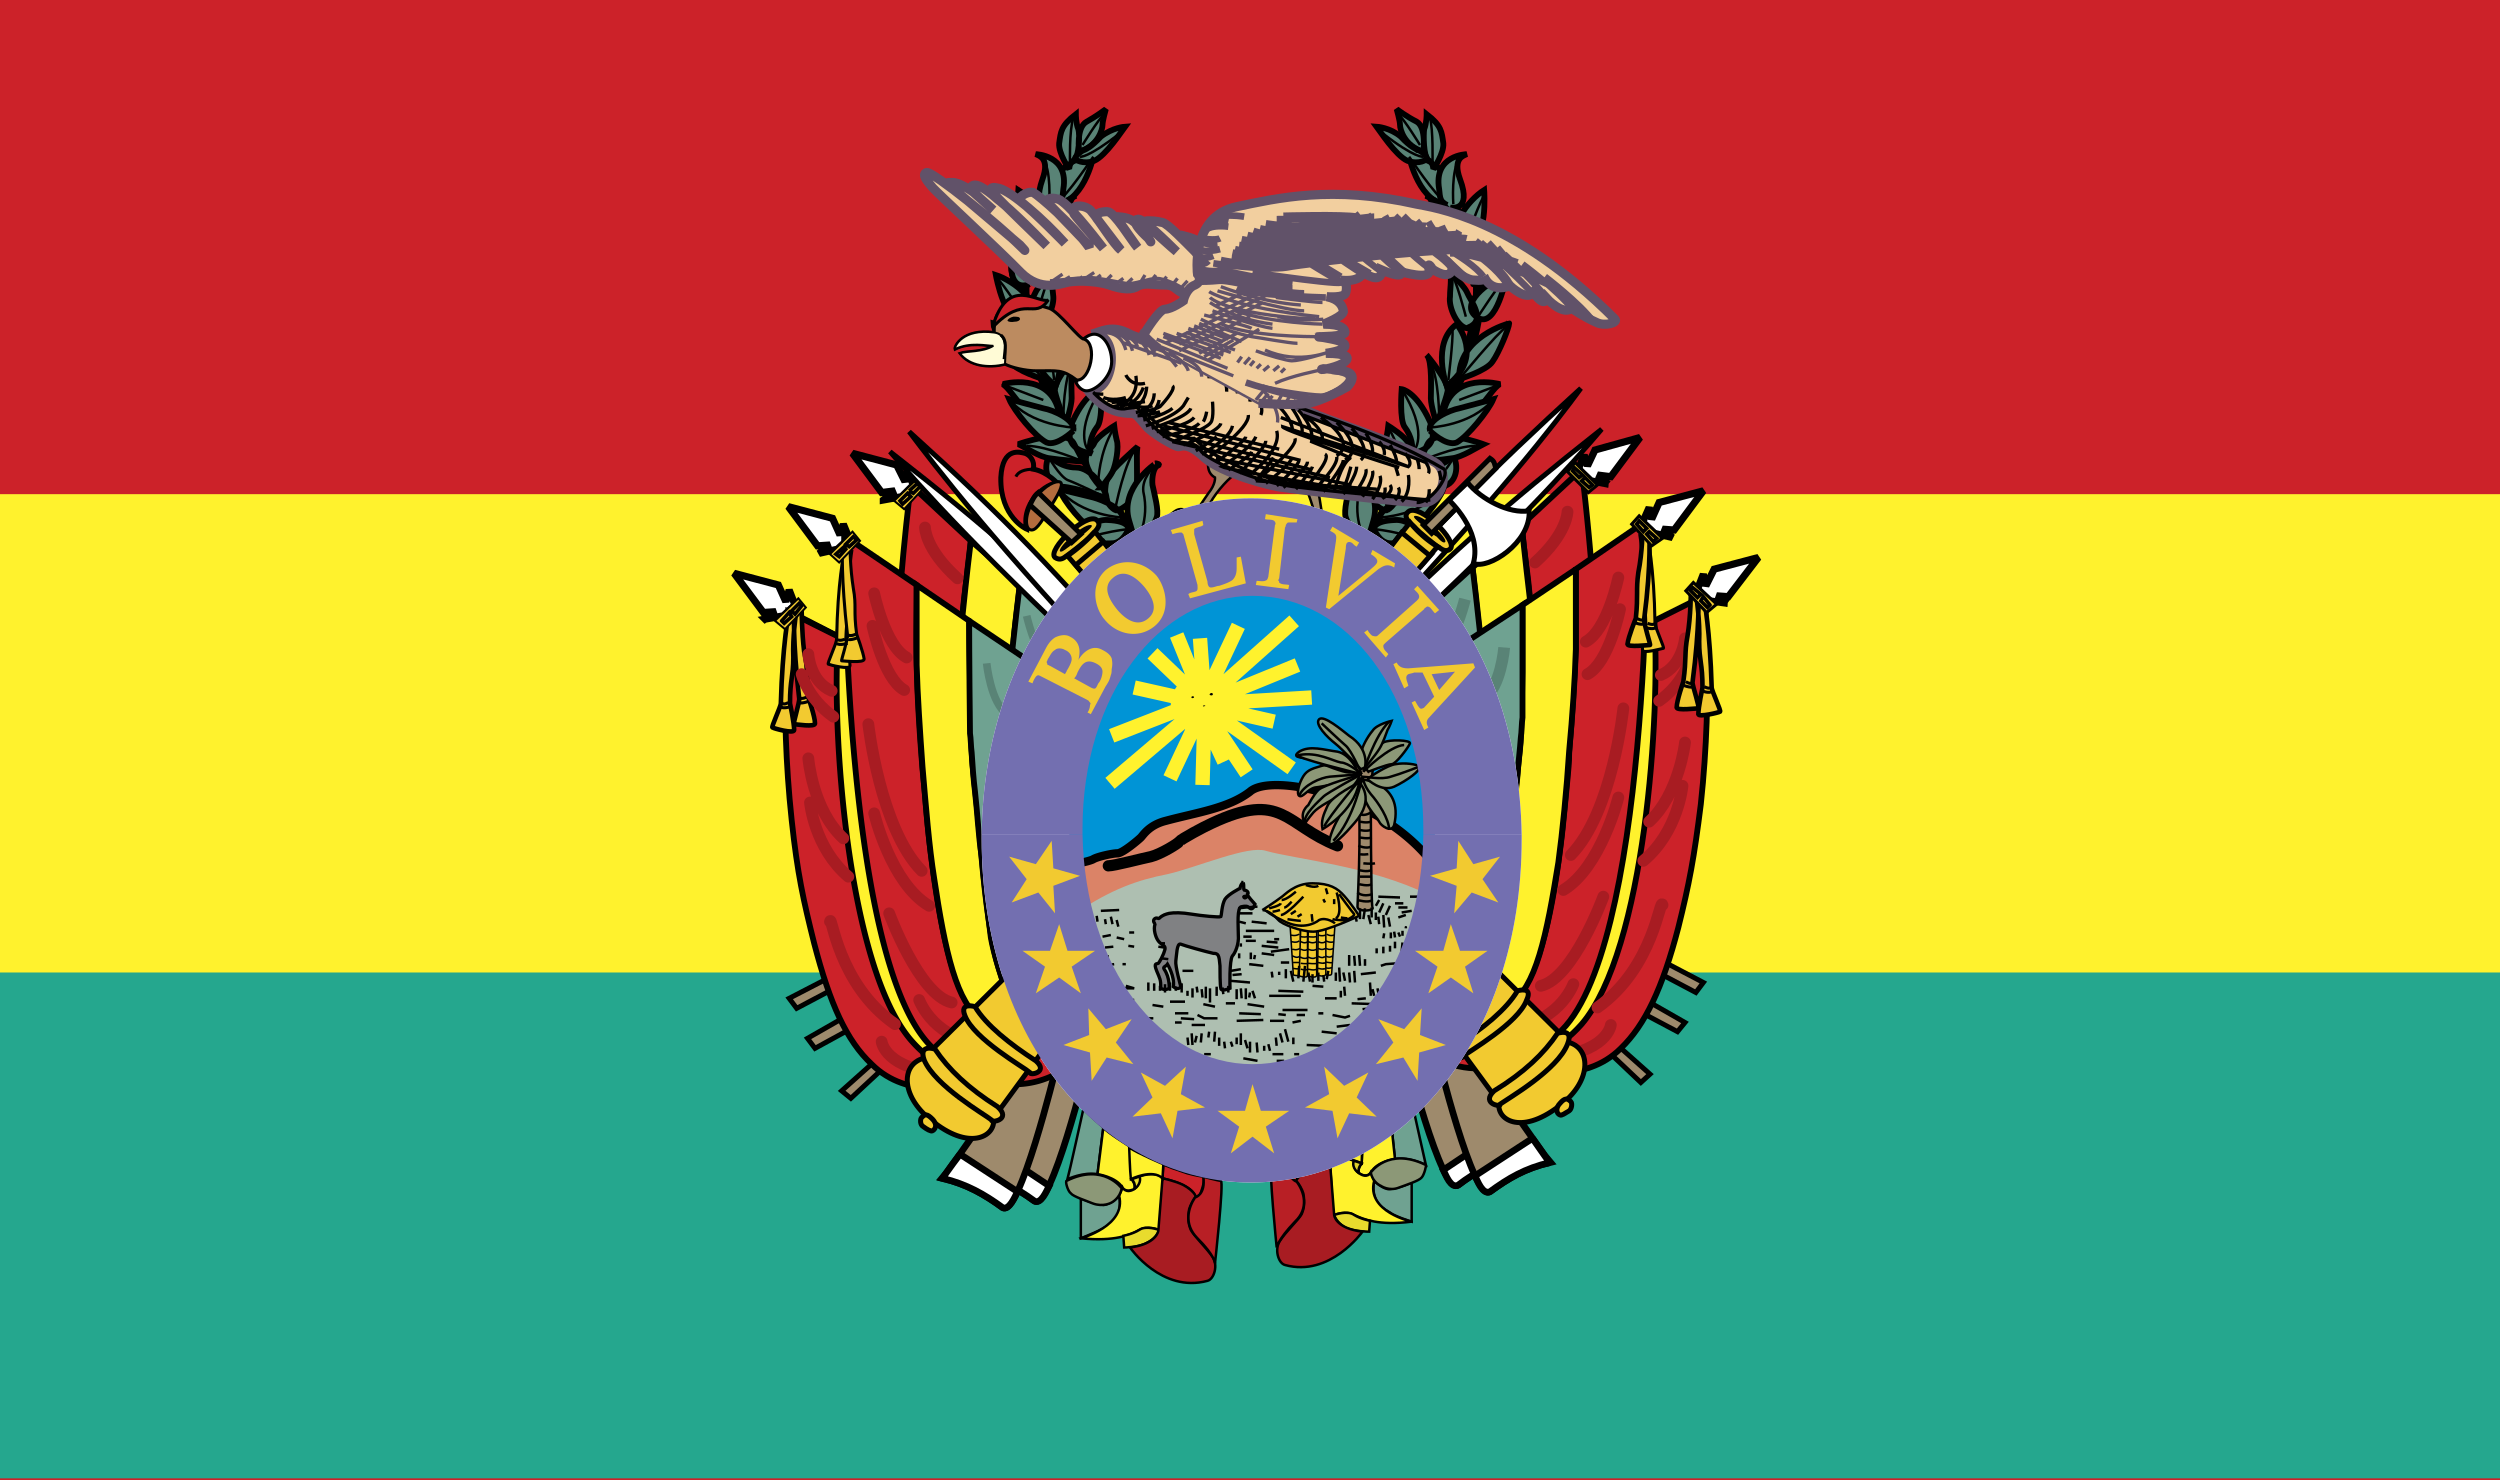<svg xmlns="http://www.w3.org/2000/svg" width="2500" height="1480" viewBox="0 0 216 127.872"><path fill-rule="evenodd" clip-rule="evenodd" fill="#cc2229" d="M0 0h216v127.872H0V0z"/><path fill-rule="evenodd" clip-rule="evenodd" fill="#25a78e" d="M0 83.952h216v43.776H0V83.952z"/><path fill-rule="evenodd" clip-rule="evenodd" fill="#fff22d" d="M0 42.696h216v41.327H0V42.696z"/><path d="M122.688 86.832c-.646.288 8.281 12.888 8.496 13.032-2.16.575-3.672 1.367-5.184 2.52-1.439 1.08-4.68-11.952-4.68-11.952l1.368-3.6z" fill-rule="evenodd" clip-rule="evenodd" fill="#9e8a6c" stroke="#000" stroke-width=".576" stroke-miterlimit="2.613"/><path d="M129.672 97.775c.863 1.296 1.439 2.089 1.512 2.089-2.16.575-3.672 1.367-5.184 2.52-.648.36-1.08-.864-1.297-1.296l4.969-3.313z" fill-rule="evenodd" clip-rule="evenodd" fill="#fff" stroke="#000" stroke-width=".576" stroke-miterlimit="2.613"/><path d="M125.424 87.336c-.648.36 8.352 12.96 8.496 13.104-2.16.505-3.6 1.368-5.184 2.521-1.439 1.008-4.607-12.024-4.607-12.024l1.295-3.601z" fill-rule="evenodd" clip-rule="evenodd" fill="#9e8a6c" stroke="#000" stroke-width=".576" stroke-miterlimit="2.613"/><path d="M132.408 98.352c.863 1.225 1.439 2.088 1.512 2.088-2.16.505-3.6 1.368-5.184 2.521-.648.288-1.08-.937-1.297-1.368l4.969-3.241z" fill-rule="evenodd" clip-rule="evenodd" fill="#fff" stroke="#000" stroke-width=".576" stroke-miterlimit="2.613"/><path d="M141.049 85.752l4.535 2.592-.648.792-4.607-2.448.72-.936zm-.072-4.105l6.191 3.24-.648.864-6.264-3.312s.576-.647.721-.792zM138.6 89.28l3.961 3.527-.793.721-4.031-3.816.863-.432z" fill-rule="evenodd" clip-rule="evenodd" fill="#9e8a6c" stroke="#000" stroke-width=".432" stroke-miterlimit="2.613"/><path d="M136.656 40.536s4.752 36.864-2.447 44.568c-6.553 7.057-12.312 2.017-12.312 2.017l1.799-4.032s2.664 1.512 5.545.288c1.152-.504 3.312-2.232 3.455-14.616.072-1.728.072-3.6 0-5.544 0-.72 0-1.512-.07-2.232a230.586 230.586 0 0 0-.434-9.144c-.143-2.088-.504-4.032-.719-6.48l5.183-4.825z" fill-rule="evenodd" clip-rule="evenodd" fill="#cc2229" stroke="#000" stroke-width=".504" stroke-miterlimit="2.613"/><path d="M131.473 45.36s.287 2.88.719 6.48c.217 2.592.289 5.832.434 8.928.07 3.385.215 6.912.07 9.648-.287 6.264-.791 11.088-2.879 12.528-2.736 2.016-6.553 0-6.553 0l1.801-.217s2.232.072 2.664-2.88c.215-1.368.936-2.304.648-13.176-.072-1.728 0-3.456-.072-5.616 0-1.44-.289-4.032-.504-6.696-.145-1.368-.361-3.168-.576-5.328l4.248-3.671z" fill-rule="evenodd" clip-rule="evenodd" fill="#fff22d" stroke="#000" stroke-width=".504" stroke-miterlimit="2.613"/><path d="M127.225 49.032s.432 3.24 1.008 9.216c0 .432.072 1.296.072 1.728.072 1.152.072 2.232.072 3.456 0 1.729.07 3.672.07 5.472 0 2.593-.07 5.185-.07 7.057-.072 1.368-.576 4.031-.938 4.968-.215.72-.576 1.08-1.08 1.368-1.223.792-3.383.648-3.383.648l-.361-.072s-.574.216.865-.864c0 0 5.256.937 2.52-16.488-1.008-6.264-1.801-7.128-2.951-12.672l4.176-3.817z" fill-rule="evenodd" clip-rule="evenodd" fill="#6fa291" stroke="#000" stroke-width=".504" stroke-miterlimit="2.613"/><path d="M147.24 51.479s.791 7.992-.289 18c-.574 4.608-1.008 6.912-1.943 10.656-1.367 5.256-2.879 8.424-4.967 10.44-3.17 3.168-7.777 1.8-7.777 1.8l-7.127-2.448s2.303 2.088 5.398 1.512c1.225-.216 3.674-1.368 6.625-13.464.359-1.656.791-3.527 1.225-5.544l.432-2.16c.504-2.735 1.08-5.688 1.584-8.928.287-2.088.432-4.392.791-6.84l6.048-3.024z" fill-rule="evenodd" clip-rule="evenodd" fill="#cc2229" stroke="#000" stroke-width=".504" stroke-miterlimit="2.613"/><path d="M142.92 53.424c.576 8.136-.791 28.656-6.264 35.063-3.744 4.248-7.633 3.024-11.52 1.44 0 0 1.871 2.088 4.463 1.512 1.08-.216 3.24-1.368 5.617-13.464.359-1.584.719-3.527 1.08-5.544.07-.72.215-1.512.287-2.16.432-2.735.217-2.952.576-6.191.217-1.944-1.225-6.769.576-7.776l5.185-2.88z" fill-rule="evenodd" clip-rule="evenodd" fill="#fff22d" stroke="#000" stroke-width=".504" stroke-miterlimit="2.613"/><path d="M141.191 54.504s-.432 3.24-.791 6.84c-.359 2.592-1.008 5.616-1.584 8.712-.576 3.384-1.369 6.912-2.088 9.504-1.584 6.12-3.168 10.656-5.545 11.664-3.096 1.296-6.408-1.512-6.408-1.512l1.801.288s2.16.504 3.24-2.304c.504-1.297 1.512-2.017 3.6-12.744.287-1.656.721-3.456 1.152-5.545.359-1.439.648-4.031 1.008-6.551.145-1.368.432-3.672.721-5.76l4.894-2.592z" fill-rule="evenodd" clip-rule="evenodd" fill="#fff" stroke="#000" stroke-width=".504" stroke-miterlimit="2.613"/><path d="M136.297 57.096s-.434 3.672-1.152 9.504c-.145.433-.217 1.296-.361 1.729-.215 1.079-.432 2.231-.719 3.312-.289 1.872-.721 3.744-1.152 5.544-.504 2.592-1.152 4.968-1.656 6.84-.287 1.368-1.439 3.816-1.943 4.681a2.173 2.173 0 0 1-1.369 1.08c-1.295.432-3.455-.072-3.455-.072l-.289-.145s-.646 0 1.01-.72c0 0 4.967 2.017 6.119-15.552.359-6.408-.217-7.992-.217-13.608l5.184-2.593z" fill-rule="evenodd" clip-rule="evenodd" fill="#d0d1d3" stroke="#000" stroke-width=".504" stroke-miterlimit="2.613"/><path d="M142.344 44.928s.217 37.584-7.775 44.424c-7.272 6.264-12.458.648-12.458.648l2.232-3.816s2.377 1.8 5.4.937c1.225-.433 3.6-1.872 5.111-14.185.217-1.655.361-3.528.576-5.616.072-.791.145-1.439.145-2.231.217-2.664.432-5.688.576-9v-6.912l6.193-4.249z" fill-rule="evenodd" clip-rule="evenodd" fill="#cc2229" stroke="#000" stroke-width=".504" stroke-miterlimit="2.613"/><path d="M136.152 49.176v6.912c-.072 2.592-.289 5.76-.576 8.784-.217 3.384-.576 6.983-.936 9.647-1.008 6.265-1.945 10.944-4.248 12.24-2.881 1.656-6.48-.72-6.48-.72h1.801s2.158.288 2.951-2.664c.359-1.225 1.225-2.16 2.088-13.032.145-1.656.359-3.528.576-5.616.145-1.296.145-3.96.217-6.624v-5.832l4.607-3.095z" fill-rule="evenodd" clip-rule="evenodd" fill="#fff22d" stroke="#000" stroke-width=".504" stroke-miterlimit="2.613"/><path d="M131.545 52.271v9.72c-.072.432-.072 1.296-.145 1.728-.072 1.008-.217 2.16-.289 3.312-.215 1.871-.359 3.743-.576 5.615-.215 2.521-.574 5.112-.791 6.984-.217 1.296-1.08 3.888-1.512 4.824-.289.72-.721 1.008-1.152 1.296-1.297.576-3.527.216-3.527.216h-.289s-.576 0 .936-.864c0 0 5.186 1.44 4.32-16.128-.359-6.408-1.223-7.848-1.799-13.536l4.824-3.167z" fill-rule="evenodd" clip-rule="evenodd" fill="#6fa291" stroke="#000" stroke-width=".504" stroke-miterlimit="2.613"/><path d="M121.824 94.464s1.225 5.616 1.367 6.191c0 0-1.367-.72-2.664-.504l-.432-4.031c.001 0 1.225-1.152 1.729-1.656zM121.969 102.168v3.384s-1.584-.504-1.873-.792c-.359-.216-1.729-.792-1.367-2.736 0 0 .791.792 1.367.721 1.008-.145 1.873-.577 1.873-.577z" fill-rule="evenodd" clip-rule="evenodd" fill="#6fa291" stroke="#000" stroke-width=".216" stroke-miterlimit="2.613"/><path d="M112.752 100.008c.863-.288 1.943-.647 2.088-.792l.072 1.224s-2.881.576-2.881 1.656l-.359-.216-.217-.432s-.215-.721-.07-1.152c0 0 .576-.072 1.367-.288z" fill-rule="evenodd" clip-rule="evenodd" fill="#cc2229" stroke="#000" stroke-width=".216" stroke-miterlimit="2.613"/><path d="M120.096 96.12l.432 4.031s-1.512.145-2.088 1.152c-.287.432-.791.216-1.008.072-.215-.288.217-.864.217-.864l.145-2.736c-.001 0 2.087-1.368 2.302-1.655z" fill-rule="evenodd" clip-rule="evenodd" fill="#fff22d" stroke="#000" stroke-width=".216" stroke-miterlimit="2.613"/><path d="M121.969 105.552s-3.961-.864-3.24-3.528l-.289-.72s-.287.576-1.008.072c-.648-.504-.432-1.08-.432-1.08s-1.367-.576-2.088.144c0 0 .217 3.456.217 3.744 0 .36.143.792.143.792s1.008-.432 1.729 0c.792.36 2.087.936 4.968.576z" fill-rule="evenodd" clip-rule="evenodd" fill="#fff22d" stroke="#000" stroke-width=".216" stroke-miterlimit="2.613"/><path d="M118.367 105.479l-.07.937s-1.297 0-2.088-.36c-.793-.504-.938-1.08-.938-1.08s1.152-.432 1.729 0c.576.36 1.367.503 1.367.503z" fill-rule="evenodd" clip-rule="evenodd" fill="#e8db2d" stroke="#000" stroke-width=".216" stroke-miterlimit="2.613"/><path d="M113.111 101.016c.721-.36 1.801-.576 1.801-.576l.359 4.536s.072 1.152 2.449 1.44c0 0-2.809 3.96-6.697 2.88-.576-.145-.936-1.368-.432-2.088.504-.792 1.656-1.872 1.873-2.305.215-.504.287-1.008.143-1.8-.072-.288-.432-.936-.576-1.008-.142-.072.289-.647 1.08-1.079z" fill-rule="evenodd" clip-rule="evenodd" fill="#a81c22" stroke="#000" stroke-width=".216" stroke-miterlimit="2.613"/><path d="M111.385 100.296s-1.297.359-1.512.359c-.289 0 .432 7.129.432 7.129s.072-.648 1.584-2.232c1.223-1.152.791-2.592.143-3.456-.001 0-.864-.216-.647-1.8z" fill-rule="evenodd" clip-rule="evenodd" fill="#b81f25" stroke="#000" stroke-width=".216" stroke-miterlimit="2.613"/><path d="M117.793 97.775s-.145 2.089-.145 2.736c0 0-1.945-.936-2.736-.072l-.072-1.224c0 .001 2.232-1.007 2.953-1.44z" fill-rule="evenodd" clip-rule="evenodd" fill="#fff22d" stroke="#000" stroke-width=".216" stroke-miterlimit="2.613"/><path d="M118.439 101.304s1.512-2.232 4.752-.648c.072 0-.143.864-.359 1.08-.217.288-1.367.648-1.943.864-.865.36-1.584-.144-1.584-.144s-.721-.288-.866-1.152z" fill-rule="evenodd" clip-rule="evenodd" fill="#8c9877" stroke="#000" stroke-width=".216" stroke-miterlimit="2.613"/><path d="M117.432 101.376c-.576-.36-.576-.937-.432-1.08l.648.216c-.431.504-.216.864-.216.864z" fill-rule="evenodd" clip-rule="evenodd" fill="#ddd12c" stroke="#000" stroke-width=".216" stroke-miterlimit="2.613"/><path d="M141.695 46.296s.289 1.872.289 3.672c-.072 1.584.145 1.8.215 3.888 0 0-.359 1.729-.287 2.304 0 .36 1.729-.144 1.801-.144.143 0-.721-1.8-.721-2.16-.072-4.968-.648-7.488-.648-7.488l-.649-.072z" fill-rule="evenodd" clip-rule="evenodd" fill="#f2ca30" stroke="#000" stroke-width=".266" stroke-miterlimit="2.613"/><path d="M145.584 55.152s-.217 2.376-2.088 3.168m2.52-1.44s-.432 2.088-2.664 3.672m2.232 3.6s-.504 4.464-3.096 6.839m2.879-3.095s-.359 3.96-3.383 6.48m-2.16-5.473s-1.512 6.049-4.752 7.992m5.184-15.695s-.936 9-4.535 12.672m4.248-21.24s-.938 4.608-2.809 5.616m2.664-8.352s-.936 4.536-2.809 5.544m-1.583-11.232s0 1.872-2.807 4.392" fill="none" stroke="#a81c22" stroke-width="1.018" stroke-linecap="round" stroke-linejoin="round" stroke-miterlimit="2.613"/><path d="M149.256 52.128l-1.584-.216-1.008-1.008.504-1.296.217 1.008.719-1.44 3.816-1.008-2.592 3.384-1.008-.072.936.648zm-4.752-5.688l-1.584-.36-1.008-.937.576-1.296.215 1.008.648-1.439 3.816-1.008-2.52 3.384-1.008-.072.865.72zm-5.543-4.608l-1.514-.288-1.08-1.008.504-1.224.289.937.648-1.368 3.887-1.08-2.52 3.384-1.152-.144.938.791z" fill-rule="evenodd" clip-rule="evenodd" fill="#fff" stroke="#000" stroke-width=".62" stroke-miterlimit="2.613"/><path d="M146.088 51.192s0 2.016-.287 3.744c-.289 1.584-.072 1.872-.361 3.96 0 0-.576 1.656-.576 2.232 0 .288 1.729.072 1.873.072s-.504-1.944-.504-2.232c.648-4.968.504-7.56.504-7.56l-.649-.216zm.504.576s.289 1.872.217 3.672c0 1.656.287 1.872.287 3.96 0 0-.359 1.728-.359 2.304 0 .288 1.799-.144 1.871-.216.145 0-.719-1.8-.719-2.088-.145-5.04-.648-7.56-.648-7.56l-.649-.072zm-4.68-5.976s0 1.872-.359 3.672c-.217 1.584 0 1.872-.217 3.96 0 0-.648 1.584-.721 2.232 0 .288 1.801.072 1.945.072.072 0-.576-1.944-.504-2.232.646-4.968.432-7.56.432-7.56l-.576-.144z" fill-rule="evenodd" clip-rule="evenodd" fill="#f2ca30" stroke="#000" stroke-width=".398" stroke-miterlimit="2.613"/><path d="M148.32 52.2l-2.016-1.872-.648.72 1.801 1.872.863-.72zm-4.679-5.688l-2.016-1.944-.648.72 1.727 1.872.937-.648zm-5.618-4.608l-1.943-1.944-.648.792 1.801 1.8.79-.648z" fill-rule="evenodd" clip-rule="evenodd" fill="#f2ca30" stroke="#000" stroke-width=".266" stroke-miterlimit="2.613"/><path d="M146.951 51.336l-.719-.576-.217.216.648.648.288-.288zm.793.935l-.576-.72-.217.36.576.576.217-.216z" fill-rule="evenodd" clip-rule="evenodd" fill="#f2ca30" stroke="#000" stroke-width=".31" stroke-miterlimit="2.613"/><path d="M143.641 78.191c-.217-.792-.721 5.4-5.617 8.856m1.152 1.513s-.287 2.448-5.543 2.809m2.303-6.337s-1.367 3.743-6.119 3.743m8.71-11.303s-2.592 7.057-5.398 7.704" fill="none" stroke="#a81c22" stroke-width="1.018" stroke-linecap="round" stroke-linejoin="round" stroke-miterlimit="2.613"/><path d="M122.615 85.823l6.912 9.433c-.287 1.44 1.801 2.88 5.113.36 2.879-2.088 2.879-4.969.936-5.545l-8.137-8.063-4.824 3.815z" fill-rule="evenodd" clip-rule="evenodd" fill="#f2ca30" stroke="#000" stroke-width=".432" stroke-miterlimit="2.613"/><path d="M125.855 90.288c2.232-1.368 4.32-3.097 5.256-4.681 0 0 1.369-.432.793.792-.721 2.017-5.041 4.465-5.545 4.896.073.289-1.656.001-.504-1.007zm3.241 3.96c2.592-1.584 4.32-3.24 5.473-4.968 0 0 1.439-.505.863.936-.863 2.232-5.111 4.68-5.832 5.184.216.288-1.729-.001-.504-1.152zm5.687 2.088c-.359-.145-.359-.648 0-1.008.434-.505.648-.433.938-.145.143.145.072.648-.145.792-.359.216-.648.432-.793.361z" fill-rule="evenodd" clip-rule="evenodd" fill="#f2ca30" stroke="#000" stroke-width=".432" stroke-miterlimit="2.613"/><path d="M136.729 41.04l-.721-.648-.145.288.576.576.29-.216zm.863.864l-.648-.648-.287.288.648.576.287-.216zM142.271 45.647l-.646-.647-.217.288.576.647.287-.288zm.866.865l-.648-.576-.217.216.576.648.289-.288z" fill-rule="evenodd" clip-rule="evenodd" fill="#f2ca30" stroke="#000" stroke-width=".31" stroke-miterlimit="2.613"/><path d="M147.24 59.328s.504.288.648 0m-.865.36s.721.288.938 0m-2.305-.792s.432.288.576.072m-.865.216s.721.288.938.144m-3.961-5.473s.504.216.648 0m-.863.361s.719.216.936 0m-1.657-.792s.504.288.648.072m-.865.288s.721.288.865.072" fill="none" stroke="#000" stroke-width=".266" stroke-miterlimit="2.613"/><path d="M126.576 51.768s-.721 2.808-1.512 3.672m4.897.504s-.289 3.528-1.801 4.392" fill="none" stroke="#598376" stroke-width="1.018" stroke-miterlimit="2.613"/><path d="M98.784 47.88s-7.344-11.808-8.136-13.968c-.432-1.152-3.24-7.272-1.8-11.736 1.44-4.464 5.832-11.808 5.832-11.808" fill="none" stroke="#000" stroke-width="1.008" stroke-miterlimit="2.613"/><path d="M96.336 44.063c.288.216 1.512-.647 1.8-1.439.216-.72 0-3.384.144-4.032 0 0-2.304 2.016-2.592 2.664-.216.648-.504 2.088.648 2.807zm.648.865s-1.44 1.368-2.304 1.008c-1.008-.432-2.808-2.664-3.168-3.672 0 0 2.088.504 2.952.72.792.216 2.736 1.008 2.52 1.944z" fill-rule="evenodd" clip-rule="evenodd" fill="#598376" stroke="#000" stroke-width=".504" stroke-miterlimit="2.613"/><path d="M95.112 42.12s.72-.792 1.008-1.368c.288-.576.576-2.16.36-2.736-.144-.576-.216-1.224-.216-1.224s-1.512.936-1.728 1.512c-.216.576-1.8 1.08.576 3.816zm.504.936s-2.592-.936-3.888-1.008c-1.224-.072-1.656-1.584-1.08-2.664 0 0 .936 1.008 2.304 1.008 1.368 0 2.592 1.872 2.664 2.664zm-3.528-6.409s.504-1.584.504-2.231c0-.576-.145-3.312.36-3.744 0 0-2.016 2.376-1.8 3.168.144.72.936 2.807.936 2.807zm-.576-.935s-2.592-.216-3.168-.648c-.504-.36-1.224-1.656-1.729-1.872.001 0 4.177-1.152 4.897 2.52z" fill-rule="evenodd" clip-rule="evenodd" fill="#598376" stroke="#000" stroke-width=".504" stroke-miterlimit="2.613"/><path d="M94.32 39.168s-2.736-.144-1.656-2.736c1.224-2.664 2.448-2.808 2.448-2.808s.216 2.736-.36 3.312c-.504.648-.792 1.872-.432 2.232zm-.72.72s-2.016-.144-2.88-.288c-.864-.072-2.232-1.008-2.736-1.224 0 0 4.176-1.512 4.824 0l.792 1.512z" fill-rule="evenodd" clip-rule="evenodd" fill="#598376" stroke="#000" stroke-width=".504" stroke-miterlimit="2.613"/><path d="M90.936 18s-1.944.36-.936-2.521c.72-1.872-.216-2.088-.504-2.16 0 0 2.88.072 2.376 2.952-.144.792-.144 1.224-.792 1.44l-.144.289z" fill-rule="evenodd" clip-rule="evenodd" fill="#598376"/><path d="M90.864 17.712s-.36-4.032 3.6-4.176c0 0-.864 4.248-3.6 4.176zm-2.088 6.624s-1.368-3.816 2.52-4.896c0 0 .144 4.32-2.52 4.896zm.648 4.032c.864-.072 1.656-1.8 1.584-2.736-.072-.936-.36-2.088.216-2.304 0 0-1.368 1.152-1.728 1.872-.36.864-1.728 2.448-.144 3.096l.072.072zm1.8 4.968s1.368-3.672-.792-5.328c0 0-2.52 2.808.792 5.328zm1.512 3.888s-1.44 1.368-2.304 1.008c-1.008-.504-2.808-2.736-3.24-3.744 0 0 2.16.576 2.952.792.864.144 2.808 1.008 2.592 1.944zm-2.592-4.464s-2.376-.72-2.88-1.512c-.576-.792-1.44-2.952-1.44-3.312 0 0 4.464 1.152 4.32 4.824zm-4.104-9s.864 4.752 2.52 3.672c1.728-1.08-.936-3.168-2.52-3.672zm2.88.792s-1.8.864-1.512-2.16c.216-1.944-.72-1.944-1.008-1.944 0 0 2.88-.648 3.024 2.304.072.792.144 1.152-.36 1.512l-.144.288zm9.216 22.536c.36-.072 1.584-1.656 1.8-2.376.216-.576-.216-2.088-.36-2.808-.072-.576.072-1.512.433-1.656.359-.145-.145-.216-.145-.216S96.696 42.12 97.56 45c.864 2.88.576 2.088.576 2.088zm-.648-1.368s-.432 1.224-1.44 1.224c-1.08 0-3.672.144-3.888.792 0 0 1.728-2.952 3.528-2.808 1.944.072 1.8.792 1.8.792z" fill-rule="evenodd" clip-rule="evenodd" fill="#598376"/><path d="M90.864 17.712s-.36-4.032 3.6-4.176c0 0-.864 4.248-3.6 4.176zm-2.088 6.624s-1.368-3.816 2.52-4.896c0 0 .144 4.32-2.52 4.896zm.648 4.032c.864-.072 1.656-1.8 1.584-2.736-.072-.936-.36-2.088.216-2.304 0 0-1.368 1.152-1.728 1.872-.36.864-1.728 2.448-.144 3.096l.072.072zm1.8 4.968s1.368-3.672-.792-5.328c0 0-2.52 2.808.792 5.328zm1.512 3.888s-1.44 1.368-2.304 1.008c-1.008-.504-2.808-2.736-3.24-3.744 0 0 2.16.576 2.952.792.864.144 2.808 1.008 2.592 1.944zm-2.592-4.464s-2.376-.72-2.88-1.512c-.576-.792-1.44-2.952-1.44-3.312 0 0 4.464 1.152 4.32 4.824zm-4.104-9s.864 4.752 2.52 3.672c1.728-1.08-.936-3.168-2.52-3.672zm2.88.792s-1.8.864-1.512-2.16c.216-1.944-.72-1.944-1.008-1.944 0 0 2.88-.648 3.024 2.304.072.792.144 1.152-.36 1.512m9.072 22.824c.36-.072 1.584-1.656 1.8-2.376.216-.576-.216-2.088-.36-2.808-.072-.576.072-1.512.433-1.656.359-.145-.145-.216-.145-.216S96.696 42.12 97.56 45c.864 2.88.576 2.088.576 2.088zm-.648-1.368s-.432 1.224-1.44 1.224c-1.08 0-3.672.144-3.888.792 0 0 1.728-2.952 3.528-2.808 1.944.072 1.8.792 1.8.792z" fill="none" stroke="#000" stroke-width=".504" stroke-miterlimit="2.613"/><path d="M92.376 14.616s-.936-1.368-.864-2.232c.144-1.008.144-1.512 1.44-2.52 0 0 0 .792.216 1.296.144.432.072 2.376-.36 2.664-.432.216-.432.792-.432.792zm-1.44 3.312s-1.872.432-.864-2.448c.648-1.8-.288-2.016-.576-2.16 0 0 2.88.072 2.376 3.024-.072.72-.072 1.152-.72 1.368l-.216.216zm-2.952-1.512s-.36 4.752 1.512 4.176c1.944-.648-.144-3.312-1.512-4.176zm.936 8.136s-1.8.864-1.512-2.232c.216-1.944-.72-1.944-1.008-1.944 0 0 2.88-.648 3.024 2.304.072.792.144 1.224-.36 1.584l-.144.288zm4.32-11.448s-.288-2.088.648-2.592c.792-.432 1.656-1.08 1.656-1.08s-.288 1.008-.288 1.368-.36 1.8-2.016 2.304z" fill-rule="evenodd" clip-rule="evenodd" fill="#598376"/><path d="M92.376 14.616s-.936-1.368-.864-2.232c.144-1.008.144-1.512 1.44-2.52 0 0 0 .792.216 1.296.144.432.072 2.376-.36 2.664-.432.216-.432.792-.432.792zm-1.44 3.312s-1.872.432-.864-2.448c.648-1.8-.288-2.016-.576-2.16 0 0 2.88.072 2.376 3.024-.072.72-.072 1.152-.72 1.368m-3.168-1.296s-.36 4.752 1.512 4.176c1.944-.648-.144-3.312-1.512-4.176zm.936 8.136s-1.8.864-1.512-2.232c.216-1.944-.72-1.944-1.008-1.944 0 0 2.88-.648 3.024 2.304.072.792.144 1.224-.36 1.584l-.144.288zm4.32-11.448s-.288-2.088.648-2.592c.792-.432 1.656-1.08 1.656-1.08s-.288 1.008-.288 1.368-.36 1.8-2.016 2.304z" fill="none" stroke="#000" stroke-width=".504" stroke-miterlimit="2.613"/><path d="M92.88 13.752s.648.504 1.656.144c1.008-.432 2.448-2.664 2.664-2.952 0 0-1.08.072-2.088.864-.864.936-1.296 1.08-1.44 1.152-.144 0-.864.576-.792.792zm-2.808 7.704c.792.144 1.944-1.368 2.088-2.304.144-.864.216-2.16.792-2.232 0 0-1.656.792-2.16 1.44-.504.792-2.232 2.016-.936 3.024l.216.072z" fill-rule="evenodd" clip-rule="evenodd" fill="#598376" stroke="#000" stroke-width=".504" stroke-miterlimit="2.613"/><path d="M97.416 45.72s-4.032.432-4.968 1.728m5.76-.72s1.152-1.728.576-4.248c-.144-1.152.864-2.088.864-2.088m-2.664 4.32s-3.6-.144-5.472-2.448m4.824 1.799s.864-4.464 1.944-5.472m-3.024 4.249s-2.232-1.08-3.024-1.368c-.72-.36-1.656-2.016-1.656-2.016m4.32 2.088s.072-2.448 1.296-4.464M93.6 39.888s-3.168-1.368-4.896-1.368m5.256.288s-1.152-1.512 1.152-5.184m-2.376 3.312s-3.672-.144-5.544-2.448m4.68 1.656s0-3.6.864-4.824m-2.592 3.24l-3.6-1.368m3.6-.432s-3.312-4.032-4.104-4.536m5.04 4.608s-.432-3.456-.36-4.392m-1.152-1.08s.864-3.384 1.296-3.744m-2.304 3.816s-2.016-3.168-2.376-3.312m2.376.144s-.504-3.024-1.584-3.672m4.32-1.152s-1.44 3.888-2.232 4.536m1.368-3.384s1.584-3.096 2.088-3.384m-3.024 3.384s-1.224-3.528-1.584-3.744m2.736.792s.216-3.096-.576-3.96m4.392-.144s-2.304 3.456-3.168 3.96m2.016-3.96s.576.216 3.528-2.088m-4.392 2.664s-.072-2.952.288-3.888m.792 2.304s1.368-2.232 1.872-2.664" fill="none" stroke="#000" stroke-width=".216" stroke-miterlimit="2.613"/><path d="M117.432 47.88s7.344-11.808 8.137-13.968c.432-1.152 3.24-7.272 1.799-11.736-1.439-4.464-5.76-11.808-5.76-11.808" fill="none" stroke="#000" stroke-width="1.008" stroke-miterlimit="2.613"/><path d="M119.881 44.063c-.289.216-1.514-.647-1.729-1.439-.289-.72 0-3.384-.217-4.032 0 0 2.305 2.016 2.592 2.664.217.648.504 2.088-.646 2.807zm-.649.865s1.439 1.368 2.375 1.008c.938-.432 2.736-2.664 3.096-3.672 0 0-2.088.504-2.951.72-.791.216-2.736 1.008-2.52 1.944z" fill-rule="evenodd" clip-rule="evenodd" fill="#598376" stroke="#000" stroke-width=".504" stroke-miterlimit="2.613"/><path d="M121.104 42.12s-.719-.792-1.008-1.368c-.287-.576-.576-2.16-.359-2.736.145-.576.215-1.224.215-1.224s1.514.936 1.729 1.512c.215.576 1.799 1.08-.577 3.816zm-.504.936s2.592-.936 3.889-1.008c1.225-.072 1.656-1.584 1.08-2.664 0 0-.865 1.008-2.305 1.008-1.368 0-2.592 1.872-2.664 2.664zm3.529-6.409s-.504-1.584-.504-2.231c0-.576.143-3.312-.361-3.744 0 0 2.016 2.376 1.801 3.168-.145.72-.936 2.807-.936 2.807zm.574-.935s2.594-.216 3.168-.648c.506-.36 1.225-1.656 1.729-1.872 0 0-4.176-1.152-4.897 2.52z" fill-rule="evenodd" clip-rule="evenodd" fill="#598376" stroke="#000" stroke-width=".504" stroke-miterlimit="2.613"/><path d="M121.824 39.168s2.809-.144 1.729-2.736c-1.225-2.664-2.449-2.808-2.449-2.808s-.215 2.736.289 3.312c.503.648.863 1.872.431 2.232zm.791.72s1.945-.144 2.809-.288c.863-.072 2.305-1.008 2.736-1.224 0 0-4.104-1.512-4.824 0l-.721 1.512z" fill-rule="evenodd" clip-rule="evenodd" fill="#598376" stroke="#000" stroke-width=".504" stroke-miterlimit="2.613"/><path d="M125.279 18s1.945.36.938-2.521c-.721-1.872.215-2.088.504-2.16 0 0-2.881.072-2.377 2.952.145.792.145 1.224.793 1.44l.142.289z" fill-rule="evenodd" clip-rule="evenodd" fill="#598376"/><path d="M125.352 17.712s.361-4.032-3.6-4.176c0 0 .863 4.248 3.6 4.176zm2.087 6.624s1.369-3.816-2.52-4.896c.001 0-.144 4.32 2.52 4.896zm-.646 4.032c-.865-.072-1.656-1.8-1.514-2.736 0-.936.289-2.088-.287-2.304 0 0 1.367 1.152 1.729 1.872.359.864 1.727 2.448.143 3.096l-.071.072zm-1.801 4.968s-1.367-3.672.863-5.328c0 0 2.45 2.808-.863 5.328zm-1.439 3.888s1.367 1.368 2.303 1.008c.938-.504 2.736-2.736 3.168-3.744 0 0-2.16.576-2.951.792-.794.144-2.809 1.008-2.52 1.944zm2.519-4.464s2.375-.72 2.879-1.512c.576-.792 1.441-2.952 1.441-3.312.001 0-4.464 1.152-4.32 4.824zm4.104-9s-.863 4.752-2.52 3.672c-1.728-1.08.936-3.168 2.52-3.672zm-2.879.792s1.799.864 1.512-2.16c-.217-1.944.719-1.944 1.008-1.944 0 0-2.881-.648-3.023 2.304-.072.792-.145 1.152.432 1.512l.071.288zm-9.217 22.536c-.359-.072-1.584-1.656-1.801-2.376-.215-.576.217-2.088.361-2.808.072-.576-.072-1.512-.432-1.656-.361-.145.143-.216.143-.216s3.168 2.088 2.305 4.968-.576 2.088-.576 2.088zm.649-1.368s.432 1.224 1.439 1.224c1.08 0 3.672.144 3.889.792 0 0-1.656-2.952-3.529-2.808-1.944.072-1.799.792-1.799.792z" fill-rule="evenodd" clip-rule="evenodd" fill="#598376"/><path d="M125.352 17.712s.361-4.032-3.6-4.176c0 0 .863 4.248 3.6 4.176zm2.087 6.624s1.369-3.816-2.52-4.896c.001 0-.144 4.32 2.52 4.896zm-.646 4.032c-.865-.072-1.656-1.8-1.514-2.736 0-.936.289-2.088-.287-2.304 0 0 1.367 1.152 1.729 1.872.359.864 1.727 2.448.143 3.096l-.071.072zm-1.801 4.968s-1.367-3.672.863-5.328c0 0 2.45 2.808-.863 5.328zm-1.439 3.888s1.367 1.368 2.303 1.008c.938-.504 2.736-2.736 3.168-3.744 0 0-2.16.576-2.951.792-.794.144-2.809 1.008-2.52 1.944zm2.519-4.464s2.375-.72 2.879-1.512c.576-.792 1.441-2.952 1.441-3.312.001 0-4.464 1.152-4.32 4.824zm4.104-9s-.863 4.752-2.52 3.672c-1.728-1.08.936-3.168 2.52-3.672zm-2.879.792s1.799.864 1.512-2.16c-.217-1.944.719-1.944 1.008-1.944 0 0-2.881-.648-3.023 2.304-.072.792-.145 1.152.432 1.512m-9.146 22.824c-.359-.072-1.584-1.656-1.801-2.376-.215-.576.217-2.088.361-2.808.072-.576-.072-1.512-.432-1.656-.361-.145.143-.216.143-.216s3.168 2.088 2.305 4.968-.576 2.088-.576 2.088zm.649-1.368s.432 1.224 1.439 1.224c1.08 0 3.672.144 3.889.792 0 0-1.656-2.952-3.529-2.808-1.944.072-1.799.792-1.799.792z" fill="none" stroke="#000" stroke-width=".504" stroke-miterlimit="2.613"/><path d="M123.84 14.616s.936-1.368.863-2.232c-.143-1.008-.143-1.512-1.439-2.52 0 0 0 .792-.215 1.296-.072.432-.072 2.376.359 2.664.432.216.432.792.432.792zm1.439 3.312s1.945.432.865-2.448c-.648-1.8.287-2.016.576-2.16 0 0-2.881.072-2.377 3.024.072.72.072 1.152.721 1.368l.215.216zm2.953-1.512s.359 4.752-1.512 4.176c-1.945-.648.143-3.312 1.512-4.176zm-.935 8.136s1.799.864 1.512-2.232c-.217-1.944.719-1.944 1.008-1.944 0 0-2.881-.648-3.023 2.304-.072.792-.145 1.224.432 1.584l.071.288zm-4.32-11.448s.287-2.088-.576-2.592c-.865-.432-1.729-1.08-1.729-1.08s.289 1.008.289 1.368.359 1.8 2.016 2.304z" fill-rule="evenodd" clip-rule="evenodd" fill="#598376"/><path d="M123.84 14.616s.936-1.368.863-2.232c-.143-1.008-.143-1.512-1.439-2.52 0 0 0 .792-.215 1.296-.072.432-.072 2.376.359 2.664.432.216.432.792.432.792zm1.439 3.312s1.945.432.865-2.448c-.648-1.8.287-2.016.576-2.16 0 0-2.881.072-2.377 3.024.072.72.072 1.152.721 1.368m3.168-1.296s.359 4.752-1.512 4.176c-1.945-.648.143-3.312 1.512-4.176zm-.935 8.136s1.799.864 1.512-2.232c-.217-1.944.719-1.944 1.008-1.944 0 0-2.881-.648-3.023 2.304-.072.792-.145 1.224.432 1.584l.071.288zm-4.32-11.448s.287-2.088-.576-2.592c-.865-.432-1.729-1.08-1.729-1.08s.289 1.008.289 1.368.359 1.8 2.016 2.304z" fill="none" stroke="#000" stroke-width=".504" stroke-miterlimit="2.613"/><path d="M123.264 13.752s-.576.504-1.656.144c-1.008-.432-2.447-2.664-2.664-2.952 0 0 1.152.072 2.088.864.865.936 1.369 1.08 1.441 1.152.215 0 .935.576.791.792zm2.881 7.704c-.793.144-1.945-1.368-2.16-2.304-.145-.864-.145-2.16-.793-2.232 0 0 1.729.792 2.16 1.44.576.792 2.305 2.016.936 3.024l-.143.072z" fill-rule="evenodd" clip-rule="evenodd" fill="#598376" stroke="#000" stroke-width=".504" stroke-miterlimit="2.613"/><path d="M118.801 45.72s4.031.432 4.967 1.728m-5.76-.72s-1.152-1.728-.576-4.248c.145-1.152-.863-2.088-.863-2.088m2.663 4.32s3.6-.144 5.471-2.448m-4.822 1.799s-.865-4.464-1.945-5.472m3.095 4.249s2.16-1.08 2.953-1.368c.719-.36 1.656-2.016 1.656-2.016m-4.32 2.088s-.072-2.448-1.297-4.464m2.592 2.808s3.168-1.368 4.896-1.368m-5.255.288s1.152-1.512-1.152-5.184m2.449 3.312s3.6-.144 5.471-2.448m-4.68 1.656s0-3.6-.791-4.824m2.519 3.24l3.6-1.368m-3.6-.432s3.312-4.032 4.104-4.536m-5.039 4.608s.432-3.456.359-4.392m1.152-1.08s-.865-3.384-1.297-3.744m2.305 3.816s2.016-3.168 2.447-3.312m-2.447.144s.504-3.024 1.584-3.672m-4.32-1.152s1.439 3.888 2.232 4.536m-1.369-3.384s-1.584-3.096-2.088-3.384m3.026 3.384s1.223-3.528 1.584-3.744m-2.737.792s-.217-3.096.576-3.96m-4.392-.144s2.305 3.456 3.168 3.96m-1.943-3.96s-.648.216-3.6-2.088m4.391 2.664s.072-2.952-.215-3.888m-.865 2.304s-1.367-2.232-1.871-2.664" fill="none" stroke="#000" stroke-width=".216" stroke-miterlimit="2.613"/><path d="M92.664 88.2c.648.287-8.352 12.888-8.496 13.031 2.088.576 3.6 1.368 5.184 2.521 1.44 1.08 4.608-11.952 4.608-11.952l-1.296-3.6z" fill-rule="evenodd" clip-rule="evenodd" fill="#9e8a6c" stroke="#000" stroke-width=".576" stroke-miterlimit="2.613"/><path d="M85.68 99.144c-.864 1.296-1.44 2.088-1.512 2.088 2.088.576 3.6 1.368 5.184 2.521.576.36 1.08-.864 1.296-1.296l-4.968-3.313z" fill-rule="evenodd" clip-rule="evenodd" fill="#fff" stroke="#000" stroke-width=".576" stroke-miterlimit="2.613"/><path d="M116.279 56.88c8.424-8.568 13.609-13.104 22.105-19.8-2.377 2.808-7.633 8.784-21.168 21.24l-.937-1.44z" fill-rule="evenodd" clip-rule="evenodd" fill="#fff" stroke="#000" stroke-width=".432" stroke-miterlimit="2.613"/><path d="M115.92 54.792c7.848-9.072 12.672-13.968 20.664-21.24-2.16 2.952-6.984 9.288-19.584 22.68l-1.08-1.44z" fill-rule="evenodd" clip-rule="evenodd" fill="#fff" stroke="#000" stroke-width=".432" stroke-miterlimit="2.613"/><path d="M125.279 47.448c-.359.288-.719 0-.936-.144-.287-.144-1.729-1.296-2.16-1.8-.215-.216-1.08-.792-.504-1.296.936-.792 4.393 2.592 3.6 3.24z" fill-rule="evenodd" clip-rule="evenodd" fill="#f2ca30" stroke="#000" stroke-width=".432" stroke-miterlimit="2.613"/><path d="M124.199 47.231l-1.367 1.584-2.377-1.944 1.369-1.729a9.502 9.502 0 0 0 2.375 2.089z" fill-rule="evenodd" clip-rule="evenodd" fill="#f2ca30" stroke="#000" stroke-width=".432" stroke-miterlimit="2.613"/><path d="M124.775 46.872c-.215 0-.504-.36-.646-.504-.217-.072-1.297-1.008-1.514-1.224-.143-.144-.646-.504-.359-.576.793-.072 3.168 2.232 2.519 2.304z" fill-rule="evenodd" clip-rule="evenodd"/><path fill-rule="evenodd" clip-rule="evenodd" fill="#f2ca30" stroke="#000" stroke-width=".432" stroke-miterlimit="2.613" d="M123.553 48.024l-1.512 1.728-2.305-1.944 1.368-1.8 2.449 2.016z"/><path d="M129.24 40.464c-.145-.432-.072-.576-.504-.864l-5.76 5.76.719.72 5.545-5.616z" fill-rule="evenodd" clip-rule="evenodd" fill="#9e8a6c" stroke="#000" stroke-width=".432" stroke-miterlimit="2.613"/><path d="M126.793 41.688c1.15 1.44 3.6 2.736 5.326 2.448.145 2.736-3.527 5.112-4.822 4.536.791-2.88-2.16-5.472-2.088-5.472l1.584-1.512z" fill-rule="evenodd" clip-rule="evenodd" fill="#fff" stroke="#000" stroke-width=".432" stroke-miterlimit="2.613"/><path d="M89.928 88.704c.647.359-8.353 12.96-8.496 13.104 2.088.504 3.6 1.368 5.184 2.521 1.44 1.008 4.608-12.024 4.608-12.024l-1.296-3.601z" fill-rule="evenodd" clip-rule="evenodd" fill="#9e8a6c" stroke="#000" stroke-width=".576" stroke-miterlimit="2.613"/><path d="M82.944 99.72c-.936 1.225-1.512 2.088-1.512 2.088 2.088.504 3.6 1.368 5.184 2.521.576.288 1.08-.937 1.296-1.368l-4.968-3.241z" fill-rule="evenodd" clip-rule="evenodd" fill="#fff" stroke="#000" stroke-width=".576" stroke-miterlimit="2.613"/><path d="M112.969 42.479s.936 2.376.576 2.592c-.217.216-3.098 0-3.672.072 0 0 5.256 1.368 6.191 2.16.791.72-1.439-1.296-1.584-1.944-.289-.648-.432-2.448-.576-2.736s-.935-.144-.935-.144zm-8.569-2.591s-.216.936.576 1.368c0 0 .072.576-.576 1.368-.432.576-.936 1.584-1.368 1.584-.432 0-.936-.504-1.584 0s-2.016 1.296-2.016 1.296 4.032-.864 5.328-.648c1.296.216-.864-.288-.216-1.368.576-1.08 1.872-2.448 2.16-2.448 0 0-1.872-.864-2.304-1.152z" fill-rule="evenodd" clip-rule="evenodd" fill="#9e8a6c" stroke="#000" stroke-width=".216" stroke-miterlimit="2.613"/><path d="M104.904 22.68s-.648 2.88-2.016 2.808c-1.368-.144-1.152-.864-2.232-.864-1.008 0-1.728-.216-2.304.072-.504.36-1.296.36-2.52-.072-1.296-.432-3.24-.36-3.672-.216-.432.072-2.232.864-3.96-.864-1.656-1.728-7.344-6.984-7.632-7.344-.36-.432-1.008-1.152-.504-1.296.576-.072 6.264 4.536 8.064 6.336.936.936 0-.072 0-.072s-5.616-4.752-6.048-5.112c-.432-.288-.288-.288.216-.288.576 0 1.584.648 2.016 1.008.432.432 1.512 1.368 1.512 1.368l-1.944-1.728s-.144-1.368 2.304.792c0 0 1.44 1.08 4.248 4.032 0 0-3.96-3.816-4.392-4.32-.792-.936-.144-.72.288-.648 1.08.288 3.816 2.664 5.688 4.752 0 0-2.52-2.592-3.888-3.672-.288-.216.576-.864 1.152-.72.504.288 3.456 2.808 4.824 4.752v-.144s-3.024-3.168-3.456-3.6c-.36-.432 0-.648.792-.432.864.36 2.88 2.952 3.888 4.248 0 0-2.16-2.448-2.52-2.952-.576-.936 1.08-.864 1.512-.216.576.647 1.944 2.88 2.52 3.312l-2.088-2.736s-.288-.576.936-.576c.576 0 2.088 2.52 2.592 3.096l-1.872-2.664s1.008 0 1.44.36c.504.36 1.152 1.08 1.44 1.584.36.576-.072-.072-.072-.072s-1.8-1.584-.864-1.656c.432 0 2.376 1.872 3.312 2.808 0 0-3.168-2.664-2.592-2.664.504 0 .72 0 1.368.144.432.072 2.016 1.728 2.808 2.52.72.864 0 0 0 0l-1.296-1.44s1.512.288 1.728.72c.144.432 1.224 1.656 1.224 1.656z" fill-rule="evenodd" clip-rule="evenodd" fill="#f2cf9f" stroke="#615269" stroke-width=".792" stroke-miterlimit="2.613"/><path d="M90.72 24.264s2.304-.216 3.168-.288c.648-.072 2.88.432 3.384.504.576.145 2.016-.432 2.664-.432s1.944.576 2.448 1.008m-11.952-.432l1.368-.937m-.216.721l.864-.504m.576.36l.504-.36m.36.072l.648-.432m-.072.72l.648-.504m.216.719l.72-.72m.216.865l.792-.576m-.072.792l.864-.792m.504.648l.576-.936m.36.719l.576-.72m.432.72l.504-.576m.432.793l.504-.648m.144 1.008l.72-.792" fill="none" stroke="#615269" stroke-width=".288" stroke-miterlimit="2.613"/><path d="M93.96 33.696c1.512 2.016 3.24 2.016 3.744 2.016s.72.432 1.296 1.08c.504.648 2.52 1.8 2.808 1.8s.792-.432 2.232.936c1.512 1.368 5.833 2.52 6.841 2.592 1.08.144 11.016 1.44 12.238 1.296 1.225-.072 2.16-2.16 1.152-3.24-1.08-1.008-8.855-3.672-10.295-4.248 0 0-4.896-2.088-6.985-3.24-5.112-2.664-8.568-3.384-9.36-3.815-1.584-.864-2.448-.216-3.312 0 2.593-.289 2.017 5.327-.359 4.823z" fill-rule="evenodd" clip-rule="evenodd" fill="#f2cf9f" stroke="#615269" stroke-width=".792" stroke-miterlimit="2.613"/><path d="M98.64 35.28s1.584 1.8 2.664 2.304c1.08.36 1.872.288 1.872.288s.576.576 1.008.936c.36.288 4.896 2.952 8.927 3.168 4.033.144 9.721 1.44 10.441 1.224 0 0-7.129-.576-11.16-1.08-4.033-.36-8.353-2.592-8.641-3.168-.36-.648-.72-.576-2.016-.792-1.296-.216-2.304-1.656-2.952-2.232-.647-.504 0-.864-1.368-.648-1.368.36-2.88-1.296-2.88-1.296s-.072.072.792.072m.001.288s.792.36 1.944 0m-1.224.432s1.152-.072 1.8-.288m.936-1.009s-.504 1.584-2.016 1.584c0 0 1.512-.288 2.16-.36m-3.24-.143s2.016.504 2.664.576c0 0 .648.144 1.224-.072m-1.008.576s1.152-.216 1.656-.504c0 0 1.44-1.512 1.08-1.8m-3.024 2.592s1.152-.072 1.944-.36m-1.44.72s1.729-.36 2.521-1.008M99 36.792s2.448-.72 3.24-1.729l.432-.72m-3.168 2.665s3.096-.936 3.384-1.728m-2.952 2.016s2.664-.504 3.24-1.224m-2.736 1.656s2.592-.504 3.168-1.152m1.152-1.872s.144 1.44-.145 1.8c-.36.576-3.312 1.656-3.312 1.656l13.608 3.096m-12.671-2.808s3.096-1.152 3.24-1.872m-1.512-.144c.216-.36.288-.864.288-.864m-.936 3.384s1.296-.792 1.8-1.224m-1.296 1.512s2.448-1.296 2.664-2.448m-2.088 2.736s3.6-2.52 3.456-3.672m-2.808 4.104s2.52-1.8 2.592-2.232m.864 0c-.36 1.008-2.952 2.592-2.952 2.592.576.288 10.727 1.944 10.727 1.944m-10.151-1.656s1.872-1.152 2.016-1.584m-1.08 1.872s2.303-2.16 2.303-2.808m-1.511 3.024s2.953-2.16 2.449-3.888m1.584.648c.287.864-3.384 3.672-3.384 3.672s1.152-1.368 1.511-2.016m-.649 2.232s2.16-1.584 2.305-2.304m-11.16-2.664l11.736 2.952c-.072.576-1.943 2.232-1.943 2.232m.576.144s2.088-1.584 2.088-2.232m-1.008 2.376s1.367-1.656 1.439-1.944m-.576 1.8s2.305-2.52 1.656-2.88m-.865 3.024s2.088-2.088 1.873-2.808m-1.152 3.023s1.729-2.16 1.729-2.736m-3.889-4.319s1.439 1.512 1.152 2.736c0 0 3.455 1.368 3.312 1.44-.793.504-1.369 2.88-1.369 2.88m.793.216s1.152-1.584 1.152-2.376M117 42.696s1.225-1.584 1.008-2.16m-.287 2.376s1.08-1.656.863-2.232m0 2.448s.936-1.224.648-2.016m.864.792c.432.576-.648 1.152-.648 1.152s.289-.432.217-.936m.862 1.08s.576-.576.289-1.08m.864-1.08s.289 1.439-.576 2.304m-12.024-9.216c5.4 1.872 10.943 3.6 15.695 6.408.504.648-1.223 2.952-2.375 2.88m1.08-1.152s.072.576-.289 1.152M97.272 32.4s.432 1.008 1.656.72m-.792-.648s.504 2.304-2.016 2.664m2.952-1.728s0 1.8-1.656 1.872m2.304-1.296s.072 1.44-1.584 1.656m2.016-1.08s-.216 1.296-1.368 1.368m2.16.576l9.576 2.304m-10.152-1.512l13.033 3.312m-8.353-1.008l11.735 2.304m-8.279-.36l10.439.72m-15.551-10.872s1.08.216 1.08 1.296m.072-.864s1.512.576 1.44 2.016m2.016.864c.144-1.224-2.016-2.448-2.016-2.448s.792.72.936 1.728m1.08-.576s1.367 1.512.936 2.448m1.511-.793s1.225 1.152 1.225 2.16m-.072-2.015s1.152 1.584.865 2.232m1.654-1.368s3.24 2.088 1.369 3.312m0-2.88s2.52 2.232.721 3.24m.574-2.736s1.801 1.8.793 2.736m.432-2.304s.648.936.576 1.584m.576-.864s.576.576.432 1.152m.504-.864s.793 1.296.504 1.656m-9.936-4.032l11.016 4.248c.432-.36-.287-1.152-.287-1.152m1.08.576s.143.432.143.792m-8.639-2.088c1.08-1.008-1.369-2.592-1.369-2.592l10.584 4.104s.434.576.217.936m.935-.216s.145.432.145.792m-3.889-1.08l.217.72m.863-.792l-10.871-3.456c0 .36 10.08 3.528 10.08 3.528m-4.176-.072s-.434 1.8-.793 1.944" fill="none" stroke="#000" stroke-width=".288" stroke-miterlimit="2.613"/><path d="M94.896 28.8s1.872-.504 2.376 1.44m-1.8-1.656s1.944 0 2.376 1.728m-1.8-1.8s1.872.432 2.232 1.44m-.648-1.152s1.296.648 1.656 1.872m-1.872-1.512l8.136 3.168m-8.568-2.736l5.112 1.8" fill="none" stroke="#615269" stroke-width=".288" stroke-miterlimit="2.613"/><path d="M108.72 34.848c.647 0 2.952.216 4.249 0 1.223-.144 3.455-1.44 3.455-1.44s1.152-1.152-.432-1.368c-1.584-.216-1.584-.216-1.801-.145-.215.145 1.584-.216 2.018-.647.432-.36.215-.72-1.656-.72 0 0 1.656-.216 1.656-.648 0-.432-1.152-.576-1.873-.72-.791-.072-.359-.072-.359-.072s2.232 0 2.232-.36c0-.288-.217-.72-1.873-.72 0 0 1.873-.72 1.729-1.152-.072-.432-.361-1.008-1.439-1.224 0 0 1.584.144 1.654-.36.145-.576 0-1.008-.504-1.08 0 0 1.656.288 2.018-.648 0 0 1.584 1.152 1.584-.216 0 0 1.943.864 1.654.144 0 0 2.664.792 2.449-.144-.217-.936.287-.072.287-.072s1.584 1.152 1.729-.144c0 0 .863.936 1.729 1.08.791.072 1.223 0 1.008-.288 0 0 .504 1.44 2.232.792 0 0 1.439 1.368 2.016.576 0 0 .936 1.368 1.152.504 0 0 1.367 1.512 2.16.864 0 0 1.008.72 2.158 1.224.721.36 1.873 0 1.584-.288-8.855-8.856-15.768-9.648-17.135-9.936-7.344-1.656-12.096-.504-15.552.216-4.032.864-3.384 5.832-3.384 5.832s.504.576-.216.937c-.792.288-1.008 1.368-1.008 1.368s-1.008.72-1.584.72c-.504 0-1.728 2.016-1.728 2.016-.576.072 1.152 1.368 1.152 1.368l8.639 4.751z" fill-rule="evenodd" clip-rule="evenodd" fill="#f2cf9f" stroke="#615269" stroke-width=".216" stroke-miterlimit="2.613"/><path d="M108.72 34.848c.647 0 2.952.216 4.249 0 1.223-.144 3.455-1.44 3.455-1.44s1.152-1.152-.432-1.368c-1.584-.216-1.584-.216-1.801-.145-.215.145 1.584-.216 2.018-.647.432-.36.215-.72-1.656-.72 0 0 1.656-.216 1.656-.648 0-.432-1.152-.576-1.873-.72-.791-.072-.359-.072-.359-.072s2.232 0 2.232-.36c0-.288-.217-.72-1.873-.72 0 0 1.873-.72 1.729-1.152-.072-.432-.361-1.008-1.439-1.224 0 0 1.584.144 1.654-.36.145-.576 0-1.008-.504-1.08 0 0 1.656.288 2.018-.648 0 0 1.584 1.152 1.584-.216 0 0 1.943.864 1.654.144 0 0 2.664.792 2.449-.144-.217-.936.287-.072.287-.072s1.584 1.152 1.729-.144c0 0 .863.936 1.729 1.08.791.072 1.223 0 1.008-.288 0 0 .504 1.44 2.232.792 0 0 1.439 1.368 2.016.576 0 0 .936 1.368 1.152.504 0 0 1.367 1.512 2.16.864 0 0 1.008.72 2.158 1.224.721.36 1.873 0 1.584-.288-8.855-8.856-15.768-9.648-17.135-9.936-7.344-1.656-12.096-.504-15.552.216-4.032.864-3.384 5.832-3.384 5.832s.504.576-.216.937c-.792.288-1.008 1.368-1.008 1.368s-1.008.72-1.584.72c-.504 0-1.728 2.016-1.728 2.016-.576.072 1.152 1.368 1.152 1.368" fill="none" stroke="#615269" stroke-width=".792" stroke-miterlimit="2.613"/><path d="M107.64 33.048s4.967 1.656 6.768 1.44m.145-8.784c-.504 0-6.481-.216-7.705-.792m5.472-2.664s2.879 1.8 3.383 2.016c1.729.648-7.487-.72-7.487-.72m4.464-3.313s3.889 2.736 4.969 3.384m-2.737-3.887s3.455 3.168 4.393 3.672m-2.664-3.888s3.6 3.6 4.391 4.032m-1.44-3.816s2.809 2.736 3.816 3.384m-2.16-3.096s3.455 2.088 4.176 3.168m-3.313-3.24s4.896 2.304 6.049 3.96m-2.736-3.24s3.6 1.8 4.969 4.176m-2.016-3.312s2.447 2.088 4.031 3.816m-28.584-1.008s.72 0 1.44-.072c.792-.144 5.255 1.08 7.416 1.08m-9.288-1.584s1.368.36 2.088.072c0 0 4.967 1.08 6.192 1.08m-8.208-1.728s1.152.432 2.016.144c0 0 4.321.936 6.192 1.152m-8.28-1.944s.504.576 1.008 0m-.792-.432s.288.36 1.224 0m-1.152-.504s.648.216 1.728-.072m-1.584-.576s.576.216 1.368.144m-1.368-.504s1.152.216 1.584 0m-1.44-.576s.432-.648 2.16-.432m-1.368-.72s.936-.432 2.736-.144m-2.952.576s.216-.432 1.584-.144m.36 2.664s1.296.288 2.376.288c1.08 0 9-.936 10.656-1.008 1.584-.144 6.84-.144 6.84-.144s3.168 1.8 4.105 3.6m-3.602-2.232s-4.248-2.952-5.256-3.168m9.504 3.528s-1.727-.648-3.023-.936c-1.729-.504-15.119 1.008-16.92 1.368-1.801.288-6.336-.36-6.336-.36m22.68-1.944s.576.432.359.432c0 0-6.479.288-7.703.36-1.295.144-8.855.936-10.656 1.152-1.728.216-4.032-.288-4.032-.288m.936-.216s1.584.216 2.664.216c1.152 0 9.145-.936 10.512-1.08 1.439-.144 7.271-.288 7.92-.288m-20.808.432s1.296.288 2.16.288c.792 0 9.361-.936 10.152-1.008.648-.144 7.129-.36 7.705-.216m-19.657.576s3.168.36 5.471-.072c2.377-.432 7.92-.648 8.568-.648s4.68-.216 4.68-.216m-18.503.432s1.368.288 2.304.288c.936 0 5.904-.648 6.984-.72 1.08-.144 7.271-.432 7.992-.288m-16.776.36s1.152.288 1.873.288c.791 0 12.744-1.224 13.535-1.08m-14.904.432s.792.288 1.513.288c.719 0 7.199-.647 7.848-.647.791 0 4.248-.432 4.248-.432m-13.033.575s.937.216 1.583.216c.576 0 9.648-.864 10.584-1.008m-11.664.36s1.297.216 2.521.216c1.295 0 5.975-.792 6.84-.792m-8.423.216s4.463 0 5.975-.216m-5.399-.073s5.184-.144 6.336.072m-.145-.287l.576.72m.504-.648l.576 1.08m.936-.937l.504.937m.359-.937l.721.72m0-.72L122.4 19.8m0-.72l.432.504m.576-.432s.359.648.648.936m.505-.576s.215.576.576.936m.935-.504s-.289.504.287 1.008m3.026.432l.719.864m-2.161-1.296l1.08.936m4.969 2.808s-5.832-2.88-8.713-2.808m6.698 1.656s-2.809-1.44-4.68-1.44m1.295-1.152l.793.864m-2.809 2.088l-2.809-2.664m-2.374 2.304l-2.809-2.592m-2.736 2.952l-3.096-1.872m5.615 1.584l-2.734-1.584m14.328-.072s2.951 2.736 3.672 3.816m-2.088-2.952s3.023 2.232 4.248 3.816m-2.305-2.736s3.023 2.304 4.176 3.888" fill="none" stroke="#615269" stroke-width=".576" stroke-miterlimit="2.613"/><path d="M108.504 34.56l.648-.792c0-.072 1.439 1.512 1.225 2.736m-1.441-1.728l.648-.792m-.145.864l.504-.648m.362.72l.504-.936m.214.936l.432-.72m.289.648l.217-.288" fill="none" stroke="#615269" stroke-width=".288" stroke-miterlimit="2.613"/><path d="M94.536 28.872c.792 0 1.512 1.08 1.512 2.376 0 1.296-1.368 2.52-2.16 2.52-.72 0-1.296-1.08-1.296-2.376s1.152-2.52 1.944-2.52z" fill-rule="evenodd" clip-rule="evenodd" fill="#fff" stroke="#000" stroke-width=".266" stroke-miterlimit="2.613"/><path d="M93.024 32.832c-1.224-.937-1.656-.792-3.456-.792-1.008 0-2.16-.288-2.736-.576-1.44.36-3.096.144-3.888-.936.576-.216 1.944-.072 2.88-.648-.576 0-2.016-.36-3.312.288-.072-.216.648-1.8 3.384-1.44 0-1.008.072-2.376 2.088-2.376 1.368 0 .504-.36 2.664.288.864.288 2.664 2.736 3.024 2.664 1.224.432.504 3.672-.648 3.528z" fill-rule="evenodd" clip-rule="evenodd" fill="#bc8b60" stroke="#000" stroke-width=".266" stroke-miterlimit="2.613"/><path d="M86.832 31.464c-1.44.36-3.096.144-3.888-.936.576-.216 1.944-.072 2.88-.648-.576 0-2.016-.36-3.312.288-.072-.216.648-1.8 3.384-1.44 1.08.144 1.008 1.224.936 2.736z" fill-rule="evenodd" clip-rule="evenodd" fill="#fffbd6" stroke="#000" stroke-width=".177" stroke-miterlimit="2.613"/><path d="M86.472 28.944c.576.504.36 1.152.288 2.088" fill="none" stroke="#000" stroke-width=".266" stroke-miterlimit="2.613"/><path d="M85.752 28.296c1.296-4.608 3.96-2.016 4.824-2.376-1.224 1.8-2.016-.576-4.824 2.376z" fill-rule="evenodd" clip-rule="evenodd" fill="#cc2229" stroke="#000" stroke-width=".266" stroke-miterlimit="2.613"/><path d="M87.552 27.36c.36 0 .576 0 .576.216 0 .072-.144.216-.432.216-.36.072-.576 0-.648-.072 0-.144.216-.288.504-.36z" fill-rule="evenodd" clip-rule="evenodd"/><path d="M98.856 29.376s.864.72.936 1.44m1.152-.36s1.44.647 1.728 1.584m-.432-1.08s1.584.504 1.584 1.584m10.295-.576s-2.592.504-3.959 1.152m4.32-2.592s-2.088.648-2.881.648c-.359 0-2.16-.504-3.095-.864m5.473-1.224c-.793 0-5.977 0-8.424-1.08m8.711 0s-4.391-.072-7.56-1.152m-.144 5.616l-6.48-2.592s1.008 1.008 1.584 1.8m-1.728-2.376l6.12 2.52m-5.544-2.736l4.968 1.872m-4.968-2.16l5.184 1.872m-4.032-1.872l4.68 1.656m-3.888-1.728l4.248 1.512m-4.032-1.872l3.024 1.152m-2.52-1.368l2.952 1.152m-2.52-1.368l3.672 1.584m-3.528-1.944s1.944 1.008 4.392 1.512c.576.072 3.311.576 3.959.576m-8.063-2.448s3.744.936 4.104 1.152m-3.384-1.513s3.815 1.368 5.183 1.512m-5.399-2.231s2.016 1.44 5.399 1.872m-5.399-2.304s1.296 1.44 9.071 1.872m-9.143-2.376s2.016 1.368 9.504 2.16m-8.784-2.232s5.832 1.728 7.488 1.728m-7.2-2.088s3.528 1.368 6.913 1.584m-2.161-.648s3.383.432 4.031.432m.073 1.44s-1.801.216-3.959-.216m4.68 2.952s-2.809 1.296-5.76-.072m5.76 1.944s1.367.072 1.367.504-1.512 1.44-2.305 1.44c-.936 0-4.176-.504-5.039-.792m-8.424-3.672l9.577-4.536m-8.353 4.608l7.272-3.6m-7.272 4.176L108 27.36m-3.528 0l6.047-2.88m-5.471 1.944l4.464-2.088m-5.112 6.768l4.393-2.664m-4.753 2.376l2.52-1.44m-2.952 1.152l3.384-1.8m-.072 2.592l.36-.504m.216.648l.504-.576m0 .72l.36-.432m.216.648l.36-.36m.216.576l.504-.432m.36.432l.504-.432m.144.576l.359-.36" fill="none" stroke="#615269" stroke-width=".288" stroke-miterlimit="2.613"/><path fill-rule="evenodd" clip-rule="evenodd" fill="#fff" d="M123.553 83.735L78.552 42.84l.576-.432 45.864 41.327h-1.439z"/><path fill="none" stroke="#000" stroke-width=".432" stroke-miterlimit="2.613" d="M123.553 83.735L78.552 42.84l.576-.432 45.864 41.327"/><path d="M78.696 41.904s-4.824 36.864 2.376 44.568c6.624 7.057 12.312 2.016 12.312 2.016l-1.729-4.031s-2.664 1.512-5.544.288c-1.224-.505-3.312-2.232-3.528-14.616v-5.688c.072-.576.072-1.368.144-2.088.072-2.808.216-5.832.432-9.144.144-2.088.504-4.032.72-6.48l-5.183-4.825z" fill-rule="evenodd" clip-rule="evenodd" fill="#cc2229" stroke="#000" stroke-width=".504" stroke-miterlimit="2.613"/><path d="M83.88 46.728s-.36 2.88-.72 6.48c-.216 2.592-.36 5.832-.432 8.928-.144 3.384-.216 6.912-.072 9.648.288 6.264.72 11.088 2.808 12.527 2.736 2.017 6.552 0 6.552 0l-1.728-.216s-2.232.072-2.664-2.88c-.216-1.368-1.008-2.304-.648-13.176.072-1.729 0-3.601.072-5.616 0-1.44.288-4.032.504-6.696.072-1.368.36-3.168.576-5.328l-4.248-3.671z" fill-rule="evenodd" clip-rule="evenodd" fill="#fff22d" stroke="#000" stroke-width=".504" stroke-miterlimit="2.613"/><path d="M88.128 50.4s-.432 3.24-1.008 9.216c-.072.432-.072 1.296-.072 1.728-.072 1.152-.072 2.232-.072 3.312 0 1.873-.072 3.816-.072 5.616-.072 2.593.072 5.185.072 7.057.072 1.368.576 4.031.936 4.968.216.72.576 1.152 1.008 1.368 1.224.792 3.456.647 3.456.647l.36-.072s.576.217-.864-.863c0 0-5.256.936-2.52-16.488 1.008-6.264 1.728-7.128 2.952-12.672L88.128 50.4z" fill-rule="evenodd" clip-rule="evenodd" fill="#6fa291" stroke="#000" stroke-width=".504" stroke-miterlimit="2.613"/><path d="M88.704 53.208s.648 2.808 1.512 3.6" fill="none" stroke="#598376" stroke-width=".664" stroke-miterlimit="2.613"/><path d="M74.304 83.088l-6.12 3.168.648.864 6.264-3.312s-.576-.648-.792-.72zm0 4.032l-4.536 2.592.648.864 4.608-2.521-.72-.935zm2.448 3.527l-4.032 3.601.792.647 4.104-3.815-.864-.433z" fill-rule="evenodd" clip-rule="evenodd" fill="#9e8a6c" stroke="#000" stroke-width=".432" stroke-miterlimit="2.613"/><path d="M76.32 43.2l1.584-.288 1.008-1.008-.504-1.224-.216.936-.72-1.44-3.816-1.008 2.521 3.384 1.152-.144-1.009.792zm-5.544 4.608l1.584-.36 1.008-.936-.504-1.224-.288.936-.647-1.44-3.816-1.008 2.52 3.384 1.08-.072-.937.72zm-4.68 5.688l1.584-.288 1.008-.937-.504-1.296-.288 1.008-.648-1.44-3.816-1.008 2.52 3.384 1.08-.072-.936.649z" fill-rule="evenodd" clip-rule="evenodd" fill="#fff" stroke="#000" stroke-width=".62" stroke-miterlimit="2.613"/><path fill-rule="evenodd" clip-rule="evenodd" fill="#f2ca30" stroke="#000" stroke-width=".177" stroke-miterlimit="2.613" d="M77.256 43.271l2.016-1.943.576.792-1.728 1.872-.864-.721z"/><path fill-rule="evenodd" clip-rule="evenodd" fill="#fff" d="M128.232 84.888l-59.76-31.104.288-.721 60.84 31.393-1.368.432z"/><path fill="none" stroke="#000" stroke-width=".432" stroke-miterlimit="2.613" d="M128.232 84.888l-59.76-31.104.288-.721 60.84 31.393"/><path d="M68.112 52.848s-.792 7.992.288 18c.504 4.681 1.008 6.912 1.944 10.656 1.368 5.256 2.808 8.424 4.968 10.44 3.168 3.168 7.776 1.8 7.776 1.8l7.056-2.448s-2.232 2.088-5.328 1.512c-1.296-.216-3.744-1.368-6.696-13.464-.36-1.656-.72-3.528-1.152-5.544l-.432-2.16c-.504-2.736-1.08-5.688-1.584-8.928-.288-2.088-.504-4.392-.792-6.84l-6.048-3.024z" fill-rule="evenodd" clip-rule="evenodd" fill="#cc2229" stroke="#000" stroke-width=".504" stroke-miterlimit="2.613"/><path d="M72.432 54.792c-.648 8.136.792 28.656 6.264 35.063 3.672 4.248 7.632 3.024 11.521 1.44 0 0-1.872 2.088-4.536 1.512-1.008-.216-3.168-1.368-5.616-13.464-.288-1.584-.648-3.528-1.008-5.544a19.299 19.299 0 0 0-.36-2.16c-.36-2.736-.144-2.952-.504-6.191-.216-1.944 1.224-6.769-.576-7.776l-5.185-2.88z" fill-rule="evenodd" clip-rule="evenodd" fill="#fff22d" stroke="#000" stroke-width=".504" stroke-miterlimit="2.613"/><path d="M74.16 55.872s.432 3.24.792 6.84c.288 2.448 1.008 5.616 1.584 8.712.576 3.384 1.368 6.912 2.016 9.504 1.656 6.12 3.24 10.656 5.544 11.664 3.168 1.296 6.408-1.512 6.408-1.512l-1.728.288s-2.16.504-3.312-2.305c-.432-1.296-1.44-2.016-3.528-12.744-.288-1.655-.72-3.455-1.152-5.544-.36-1.439-.647-4.031-1.008-6.623a248.972 248.972 0 0 0-.72-5.688l-4.896-2.592z" fill-rule="evenodd" clip-rule="evenodd" fill="#fff" stroke="#000" stroke-width=".504" stroke-miterlimit="2.613"/><path d="M79.056 58.464s.432 3.672 1.152 9.504c.072.432.216 1.296.36 1.729.216 1.079.432 2.231.648 3.312.359 1.944.792 3.744 1.151 5.544.576 2.592 1.225 4.968 1.729 6.84.288 1.368 1.368 3.816 1.944 4.68.36.648.792.937 1.368 1.08 1.296.433 3.456-.071 3.456-.071l.216-.145s.72 0-.936-.72c0 0-4.968 2.016-6.12-15.552-.36-6.408.216-7.992.216-13.536l-5.184-2.665z" fill-rule="evenodd" clip-rule="evenodd" fill="#d0d1d3" stroke="#000" stroke-width=".504" stroke-miterlimit="2.613"/><path fill-rule="evenodd" clip-rule="evenodd" fill="#cc2229" d="M111.672 74.16L73.8 47.808l.216-.72 54.865 37.872-17.209-10.8z"/><path fill="none" stroke="#000" stroke-width=".432" stroke-miterlimit="2.613" d="M111.672 74.16L73.8 47.808l.216-.72 54.865 37.872"/><path d="M72.936 46.296s-.144 37.584 7.848 44.424c7.272 6.264 12.456.648 12.456.648l-2.231-3.816s-2.448 1.872-5.4.936c-1.296-.432-3.6-1.871-5.112-14.184a91.554 91.554 0 0 1-.576-5.616c-.072-.792-.144-1.439-.216-2.231-.216-2.664-.432-5.688-.504-9-.072-2.16 0-4.464 0-6.912l-6.265-4.249z" fill-rule="evenodd" clip-rule="evenodd" fill="#cc2229" stroke="#000" stroke-width=".504" stroke-miterlimit="2.613"/><path d="M79.2 50.544v6.912c.072 2.592.288 5.76.504 8.783.288 3.385.576 6.984 1.008 9.648.936 6.264 1.944 10.944 4.176 12.24 2.952 1.656 6.552-.721 6.552-.721h-1.8s-2.232.289-3.024-2.663c-.288-1.225-1.152-2.16-2.016-13.032-.144-1.656-.36-3.528-.576-5.616-.144-1.44-.144-3.96-.216-6.624 0-1.368-.072-3.744-.072-5.832L79.2 50.544z" fill-rule="evenodd" clip-rule="evenodd" fill="#fff22d" stroke="#000" stroke-width=".504" stroke-miterlimit="2.613"/><path d="M83.736 53.64s0 3.744.072 9.72c.072.432.072 1.152.144 1.656.072 1.08.145 2.232.288 3.384.216 1.872.288 3.744.576 5.616.216 2.521.576 5.112.792 6.984.216 1.296 1.008 3.888 1.44 4.823.36.721.72 1.009 1.224 1.297 1.296.576 3.528.216 3.528.216h.216s.648 0-.864-.864c0 0-5.184 1.44-4.32-16.128.36-6.408 1.152-7.848 1.728-13.464l-4.824-3.24z" fill-rule="evenodd" clip-rule="evenodd" fill="#6fa291" stroke="#000" stroke-width=".504" stroke-miterlimit="2.613"/><path d="M85.248 57.312s.36 3.528 1.8 4.392" fill="none" stroke="#598376" stroke-width=".664" stroke-miterlimit="2.613"/><path d="M91.152 48.168c.432.288.72.072 1.008-.144.216-.144 1.728-1.296 2.088-1.728.216-.288 1.08-.864.504-1.368-.864-.72-4.32 2.592-3.6 3.24z" fill-rule="evenodd" clip-rule="evenodd" fill="#f2ca30" stroke="#000" stroke-width=".432" stroke-miterlimit="2.613"/><path d="M92.232 48.024l1.368 1.584 2.376-1.944-1.368-1.729a13.643 13.643 0 0 1-2.376 2.089z" fill-rule="evenodd" clip-rule="evenodd" fill="#f2ca30" stroke="#000" stroke-width=".432" stroke-miterlimit="2.613"/><path d="M91.656 47.664c.216 0 .576-.36.72-.433.216-.144 1.224-1.08 1.512-1.296.144-.144.648-.504.36-.576-.792-.071-3.168 2.233-2.592 2.305z" fill-rule="evenodd" clip-rule="evenodd"/><path fill-rule="evenodd" clip-rule="evenodd" fill="#f2ca30" stroke="#000" stroke-width=".432" stroke-miterlimit="2.613" d="M92.952 48.816l1.44 1.728 2.304-1.944-1.368-1.8-2.376 2.016z"/><path d="M88.704 45.72s-2.304-1.008-2.232-4.464c.144-2.736 1.728-2.16 2.088-2.088.432.144.864.648.72 1.368 1.224.216 2.16 1.296 2.16 1.296-.36-.432-3.312 1.224-2.736 3.888z" fill-rule="evenodd" clip-rule="evenodd" fill="#cc2229" stroke="#000" stroke-width=".432" stroke-miterlimit="2.613"/><path d="M89.136 45.792c.504 0 1.008-1.008 1.728-2.16.72-1.152 1.152-2.016.576-2.016-.504 0-1.512.576-2.232 1.8-.72 1.152-.648 2.376-.072 2.376z" fill-rule="evenodd" clip-rule="evenodd" fill="#b46c3e" stroke="#000" stroke-width=".266" stroke-miterlimit="2.613"/><path d="M88.992 43.632c.216-.432.36-.792.72-1.08l3.672 3.6-.792.72-3.6-3.24z" fill-rule="evenodd" clip-rule="evenodd" fill="#9e8a6c" stroke="#000" stroke-width=".432" stroke-miterlimit="2.613"/><path d="M87.768 41.184c.216-.432.72-.648 1.584-.648" fill="none" stroke="#000" stroke-width=".266" stroke-miterlimit="2.613"/><path d="M99 58.752c-8.424-8.568-13.608-13.104-22.104-19.728 2.376 2.736 7.632 8.784 21.168 21.24L99 58.752z" fill-rule="evenodd" clip-rule="evenodd" fill="#fff" stroke="#000" stroke-width=".432" stroke-miterlimit="2.613"/><path d="M99.216 58.608c-7.776-9.072-12.601-14.04-20.664-21.312 2.231 2.952 7.056 9.36 19.656 22.68l1.008-1.368z" fill-rule="evenodd" clip-rule="evenodd" fill="#fff" stroke="#000" stroke-width=".432" stroke-miterlimit="2.613"/><path d="M131.473 72.071v.433c0 17.424-10.512 29.664-23.401 29.664-12.744 0-23.256-12.24-23.256-29.664v-.433c.216-16.848 10.584-29.016 23.256-29.016 12.817.001 23.112 12.169 23.401 29.016z" fill-rule="evenodd" clip-rule="evenodd" fill="#fff"/><path d="M93.384 103.536v3.455s1.584-.647 1.944-.863 1.728-.792 1.368-2.809c0 0-.792.793-1.368.793-1.008-.144-1.944-.576-1.944-.576zm.216-7.704s-1.224 5.544-1.368 6.048c0 0 1.368-.648 2.592-.432l.504-4.032s-1.224-1.08-1.728-1.584z" fill-rule="evenodd" clip-rule="evenodd" fill="#6fa291" stroke="#000" stroke-width=".216" stroke-miterlimit="2.613"/><path d="M102.6 101.376c-.864-.288-1.944-.648-2.088-.792l-.072 1.224s2.808.576 2.808 1.656l.432-.216.144-.433s.288-.72.145-1.151c-.001 0-.577-.072-1.369-.288z" fill-rule="evenodd" clip-rule="evenodd" fill="#cc2229" stroke="#000" stroke-width=".216" stroke-miterlimit="2.613"/><path d="M93.384 106.991s3.96-1.079 3.312-3.672l.288-.72s.288.576 1.008.145c.648-.576.432-1.08.432-1.08s1.368-.576 2.088.144c0 0-.288 3.384-.288 3.672 0 .36-.072.792-.072.792s-1.008-.432-1.728 0c-.792.432-2.088 1.008-5.04.719zm1.944-9.575l-.504 4.032s1.584.216 2.16 1.151c.288.433.792.216 1.008.145.216-.288-.216-.864-.216-.864l-.144-2.809s-2.088-1.296-2.304-1.655z" fill-rule="evenodd" clip-rule="evenodd" fill="#fff22d" stroke="#000" stroke-width=".216" stroke-miterlimit="2.613"/><path d="M97.056 106.775l.072 1.009s1.296 0 2.016-.433c.864-.432 1.008-1.08 1.008-1.08s-1.152-.432-1.728 0c-.576.361-1.368.504-1.368.504zm.936-4.031c.576-.36.576-1.009.432-1.08l-.648.216c.432.432.216.864.216.864z" fill-rule="evenodd" clip-rule="evenodd" fill="#e8db2d" stroke="#000" stroke-width=".216" stroke-miterlimit="2.613"/><path d="M102.24 102.384c-.72-.36-1.8-.576-1.8-.576l-.36 4.536s-.144 1.152-2.448 1.44c0 0 2.736 3.96 6.696 2.88.576-.145.936-1.368.432-2.088-.576-.792-1.656-1.872-1.872-2.305-.216-.504-.288-1.008-.145-1.8.072-.288.433-.936.504-1.008.217-.071-.215-.648-1.007-1.079z" fill-rule="evenodd" clip-rule="evenodd" fill="#a81c22" stroke="#000" stroke-width=".216" stroke-miterlimit="2.613"/><path d="M103.968 101.664s1.296.359 1.512.359c.288 0-.504 7.128-.504 7.128s0-.647-1.512-2.16c-1.224-1.224-.792-2.663-.216-3.527 0 0 .936-.216.72-1.8z" fill-rule="evenodd" clip-rule="evenodd" fill="#b81f25" stroke="#000" stroke-width=".216" stroke-miterlimit="2.613"/><path d="M76.176 90s.288 2.448 5.472 2.735m-2.232-6.336s1.368 3.744 6.048 3.744" fill="none" stroke="#a81c22" stroke-width="1.018" stroke-linecap="round" stroke-linejoin="round" stroke-miterlimit="2.613"/><path d="M97.56 99.144s.072 2.088.144 2.736c0 0 1.872-.936 2.736-.072l.072-1.224s-2.232-.937-2.952-1.44z" fill-rule="evenodd" clip-rule="evenodd" fill="#fff22d" stroke="#000" stroke-width=".216" stroke-miterlimit="2.613"/><path d="M96.912 102.672s-1.584-2.232-4.752-.648c-.144 0 .072.864.36 1.08.216.288 1.368.648 1.872.864.936.36 1.656-.072 1.656-.072s.72-.36.864-1.224z" fill-rule="evenodd" clip-rule="evenodd" fill="#8c9877" stroke="#000" stroke-width=".216" stroke-miterlimit="2.613"/><path d="M69.264 52.632s0 1.944.216 3.672c.36 1.584.144 1.872.36 3.96 0 0 .576 1.656.576 2.232.072.36-1.728.072-1.8.072-.144 0 .504-1.944.432-2.232-.576-4.968-.432-7.56-.432-7.56l.648-.144zm-.504.504s-.288 1.872-.216 3.672c0 1.656-.288 1.872-.288 3.96 0 0 .36 1.728.36 2.304 0 .36-1.8-.144-1.872-.216-.144 0 .72-1.8.72-2.088.144-5.04.648-7.56.648-7.56l.648-.072z" fill-rule="evenodd" clip-rule="evenodd" fill="#f2ca30" stroke="#000" stroke-width=".398" stroke-miterlimit="2.613"/><path fill-rule="evenodd" clip-rule="evenodd" fill="#f2ca30" stroke="#000" stroke-width=".177" stroke-miterlimit="2.613" d="M66.96 53.64l2.016-1.944.648.792-1.8 1.872-.864-.72z"/><path d="M73.584 47.664s-.288 1.872-.288 3.672c.072 1.584-.144 1.872-.216 3.888 0 0 .36 1.728.36 2.304 0 .36-1.728-.072-1.872-.144-.144 0 .72-1.8.72-2.16.072-4.968.648-7.488.648-7.488l.648-.072z" fill-rule="evenodd" clip-rule="evenodd" fill="#f2ca30" stroke="#000" stroke-width=".266" stroke-miterlimit="2.613"/><path d="M73.44 47.16s0 1.872.288 3.672c.288 1.584 0 1.872.288 3.96 0 0 .576 1.584.648 2.16 0 .36-1.8.144-1.944.144-.072 0 .576-1.944.504-2.232-.576-4.968-.432-7.56-.432-7.56l.648-.144z" fill-rule="evenodd" clip-rule="evenodd" fill="#f2ca30" stroke="#000" stroke-width=".266" stroke-miterlimit="2.613"/><path fill-rule="evenodd" clip-rule="evenodd" fill="#f2ca30" stroke="#000" stroke-width=".177" stroke-miterlimit="2.613" d="M71.712 47.88l1.944-1.944.648.792-1.8 1.872-.792-.72z"/><path d="M108.144 51.336c8.711 0 15.84 9.648 15.84 21.24 0 11.663-7.129 21.312-15.84 21.312-8.64 0-15.768-9.648-15.768-21.312 0-11.592 7.128-21.24 15.768-21.24z" fill-rule="evenodd" clip-rule="evenodd" fill="#0094d6"/><path d="M92.448 74.735s1.656-.287 2.016-.504c.36-.216 1.656-.504 2.088-.504.432 0 1.8-1.151 2.016-1.368.216-.216.72-1.079 2.16-1.439 2.664-.72 5.4-1.08 7.272-2.521 1.873-1.655 11.305.288 15.84 6.265-.072-.072-.215 2.88-.432 3.168l-30.312 1.08a394.33 394.33 0 0 0-.648-4.177z" fill-rule="evenodd" clip-rule="evenodd" fill="#db8367" stroke="#000" stroke-width=".72" stroke-linecap="square" stroke-miterlimit="2.613"/><path d="M95.76 74.808c.504 0 2.952-.647 3.672-.792.864-.216 2.376-1.151 2.448-1.296.144-.216 2.16-1.296 2.808-1.584 6.121-2.88 6.335.145 10.873 1.944" fill="none" stroke="#000" stroke-width=".974" stroke-linecap="round" stroke-linejoin="round" stroke-miterlimit="2.613"/><path d="M104.4 62.712c1.368-.144 2.232-1.296 1.944-2.304-.145-1.152-1.296-1.872-2.592-1.656-1.296.216-2.16 1.296-1.944 2.448s1.368 1.8 2.592 1.512zm-4.824-6.264l3.384 3.24-3.384-3.24zM97.992 59.4l4.176.936-4.176-.936zm7.992 2.016l4.104.936-4.104-.936zm-.216-1.368l6.335-2.592-6.335 2.592zm-9.72 3.528l6.48-2.52-6.48 2.52zm9.288-1.656l6.264 4.464-6.264-4.464zm.648-1.224l7.344-.432-7.344.432zm-.72-1.224l6.552-5.832-6.552 5.832zm-9.36 8.208l6.696-5.688-6.696 5.688zm5.184-.432l2.304-4.896-2.304 4.896zm2.808.575l.144-5.111-.144 5.111zm-2.232-12.959l1.728 4.248-1.728-4.248zm6.048 11.951l-2.88-4.32 2.88 4.32zm-.72-12.743l-2.376 5.04 2.376-5.04zm-1.224 11.736l-1.44-3.096 1.44 3.096zm-2.088-10.656l.288 3.96-.288-3.96z" fill-rule="evenodd" clip-rule="evenodd" fill="#fff22d"/><path d="M104.4 62.712c1.368-.144 2.232-1.296 1.944-2.304-.145-1.152-1.296-1.872-2.592-1.656-1.296.216-2.16 1.296-1.944 2.448s1.368 1.8 2.592 1.512zm-4.824-6.264l3.384 3.24m-4.968-.288l4.176.936m3.816 1.08l4.104.936m-4.32-2.304l6.335-2.592m-16.055 6.12l6.48-2.52m2.808.864l6.264 4.464m-5.616-5.688l7.344-.432m-8.064-.792l6.552-5.832M95.904 67.68l6.696-5.688m-1.512 5.256l2.304-4.896m.504 5.471l.144-5.111m-2.376-7.848l1.728 4.248m4.32 7.703l-2.88-4.32m2.16-8.423l-2.376 5.04m1.152 6.696l-1.44-3.096m-.648-7.56l.288 3.96" fill="none" stroke="#fff22d" stroke-width="1.239" stroke-miterlimit="2.613"/><path d="M103.104 60.408c.144 0 .216-.072.144-.216 0-.144-.072-.144-.216-.144-.144 0-.216.144-.216.216.072.144.144.215.288.144zM104.688 60.192c.144 0 .216-.144.216-.216 0-.144-.144-.216-.288-.216-.144.072-.216.144-.216.288 0 .072.144.144.288.144zM104.04 61.128c.144 0 .216-.072.216-.144-.072-.144-.144-.216-.216-.144-.144 0-.216.072-.216.144 0 .144.144.216.216.144z" fill-rule="evenodd" clip-rule="evenodd" stroke="#fff22d" stroke-width=".216" stroke-miterlimit="2.613"/><path d="M123.48 77.328c-1.656 9.432-7.92 16.56-15.336 16.56-7.056 0-13.032-6.336-15.12-15.048 3.024-2.017 5.256-2.808 7.848-3.312 2.52-.576 6.984-2.521 8.495-2.017 2.522.72 9 1.297 14.113 3.817z" fill-rule="evenodd" clip-rule="evenodd" fill="#aebfb1"/><path d="M118.439 68.616s0 9.575.145 9.791c.217.289-1.297.433-1.297-.071s.576-10.152-.359-12.024c0 0 1.08-1.367 1.873-.288-.217-.432-.362 2.592-.362 2.592z" fill-rule="evenodd" clip-rule="evenodd" fill="#9e8a6c" stroke="#000" stroke-width=".216" stroke-miterlimit="2.613"/><path d="M117.504 67.319s3.816.217 2.951 3.961c-.215.72-1.15.071-1.295-.289-.287-.575-1.367-1.223-1.656-3.672z" fill-rule="evenodd" clip-rule="evenodd" fill="#8c9877" stroke="#000" stroke-width=".216" stroke-miterlimit="2.613"/><path d="M117.432 67.607s1.512 1.368-.432 3.528c-.791.936-1.801 1.944-2.088 1.8-.217-.144.217-1.368.721-2.231.504-.936 1.295-2.736 1.799-3.097zM118.152 67.319s1.152 1.152 2.303.648c1.08-.504 2.377-1.439 2.16-1.729-.143-.216-1.295-.359-2.016-.216-.718.074-2.232 1.082-2.447 1.297zM117.432 66.96s-2.303-1.08-3.24-.792c-1.008.288-1.367.432-1.727 1.151-.289.576-.434 1.297-.217 1.44.287.216.721-.576 1.367-.72.721-.072 2.449-.504 2.881-.433.432.074.936-.646.936-.646z" fill-rule="evenodd" clip-rule="evenodd" fill="#8c9877" stroke="#000" stroke-width=".216" stroke-miterlimit="2.613"/><path d="M117.432 66.96s-3.096.863-3.527 1.296c-.432.432-.863 1.296-.863 1.296s-.865.648-.289 1.584c0 0 .289-.432.721-.936s1.799-1.225 2.52-1.513c.647-.359 1.51-1.368 1.438-1.727z" fill-rule="evenodd" clip-rule="evenodd" fill="#8c9877" stroke="#000" stroke-width=".216" stroke-miterlimit="2.613"/><path d="M117.432 67.607s-2.375 1.152-2.736 2.017c-.359.792-.576 1.296-.432 2.016 0 0 2.664-1.44 3.168-4.033z" fill-rule="evenodd" clip-rule="evenodd" fill="#8c9877" stroke="#000" stroke-width=".216" stroke-miterlimit="2.613"/><path d="M115.199 72.647c1.801-1.872 2.521-5.544 2.521-5.544s-2.953 3.456-3.312 4.32m8.207-5.184s-1.654.648-2.447.864c-.791.288-2.16 0-2.447 0 0 0 .072.72.719 1.513.648.72 1.584 2.159 1.584 3.096m-7.272-.576c-.217-.72 1.225-1.944 1.584-2.304.359-.36 3.312-1.944 3.312-1.944s-1.801.145-2.736.216c-.793.072-2.305.72-2.664 1.656m5.256 1.584s.359.216.936-.144m-.936.791s.576.145.936 0m-.936.721s.504.144.936 0m-.936.647s.648.145 1.008 0m-1.153.721s.721.288 1.08.071m-.935.649s.217.072.721 0m-.432.792s.646.072 1.008 0m-1.442.576s.793.216 1.152 0m-1.007.576h1.008m-1.08.648s.793.216 1.08 0m-1.225.72s.434.432 1.297.144m-1.297.504s.938.288 1.297 0m1.584 7.847l-.072-1.008m-.936 1.585l-.145-.792m-.286.648l-.145-.576m-.145.576l-.072-1.152m-2.158 1.152l-.072-.792m-.289.936v-.576m3.529 1.008l.432-.793m-3.6-1.079l-.145-.721m.577.865l-.072-.864m.503.864L117 83.88m.576.288l1.297-.145m-2.305-.575v-.937m.504.937l-.072-.864m.504.864l-.072-.937m.504.937v-.576m1.369.576l.432-.145.936-.072.648-.432m-2.378-.431v-.433m.577.433v-.576m.576.432v-.504m.431.216v-.576m.577.864l.072-.792m.431.648l.072-.504m-4.462-1.944l-.072-.36m.359.144v-.937m.289.937l.143-.937m.503 1.369l-.215-.792m.288.215v-.864m.361 1.08v-.647m.287 1.008l-.072-.647m.504.935l-.072-1.08m.576 1.007l-.145-.792m-1.078-1.007l.287-.504m0 1.08l.359-.792m.217 1.008l.359-.792m-1.007-.792l1.873.072m.863-.072h.721m-1.729 1.799l.648-.216m-.36-.215l.865-.144m-.362-.289h-.791m.432-.359h-.721m1.442 1.943v.433m-.504-.216s0-.217 0 0m-.289.216v.432m-.36-.289l.145.36m-.506-.431l.072.504m-.359-.433v.504m-.576-.431l-.072.432" fill="none" stroke="#000" stroke-width=".216" stroke-miterlimit="2.613"/><path d="M111.455 79.848l.289 4.392s.791.217.791-.144c-.143-.936-.215-4.176-.215-4.176l-.865-.072zm.072.936s.361.144.721-.072l-.721.072zm.073.575s.432.145.648-.071l-.648.071zm.072.649s.359.144.648-.072l-.648.072zm0 .576s.432.288.648 0h-.648zm.072.576h.648-.648zm0 .504s.504.144.721-.072l-.721.072z" fill-rule="evenodd" clip-rule="evenodd" fill="#f2ca30"/><path d="M111.455 79.848l.289 4.392s.791.217.791-.144c-.143-.936-.215-4.176-.215-4.176l-.865-.072zm.072.936s.361.144.721-.072m-.648.647s.432.145.648-.071m-.576.72s.359.144.648-.072m-.648.648s.432.288.648 0m-.576.576h.648m-.648.504s.504.144.721-.072" fill="none" stroke="#000" stroke-width=".133" stroke-miterlimit="2.613"/><path d="M114.553 79.775l-.217 4.32s.721.36.721 0c.072-.936.287-4.248.287-4.248l-.791-.072zm.072.937s.287.216.646.072l-.646-.072zm-.072.576s.359.216.719.071l-.719-.071zm0 .648s.359.216.646 0h-.646zm-.145.576s.432.36.721.072l-.721-.072zm0 .576s.576.144.721.072l-.721-.072zm0 .504s.432.144.648 0h-.648z" fill-rule="evenodd" clip-rule="evenodd" fill="#f2ca30"/><path d="M114.553 79.775l-.217 4.32s.721.36.721 0c.072-.936.287-4.248.287-4.248l-.791-.072zm.072.937s.287.216.646.072m-.718.504s.359.216.719.071m-.719.577s.359.216.646 0m-.791.576s.432.36.721.072m-.721.504s.576.144.721.072m-.721.432s.432.144.648 0" fill="none" stroke="#000" stroke-width=".133" stroke-miterlimit="2.613"/><path d="M112.393 79.92l-.145 4.392s.721.288.721-.072v-4.248l-.576-.072zm0 1.008s.287.072.576 0h-.576zm0 .431s.359.217.576 0h-.576zm0 .649s.359.216.576 0h-.576zm-.145.647s.504.289.721.072l-.721-.072zm.145.576s.504.072.576 0h-.576zm0 .504s.432.145.576 0h-.576z" fill-rule="evenodd" clip-rule="evenodd" fill="#f2ca30"/><path d="M112.393 79.92l-.145 4.392s.721.288.721-.072v-4.248l-.576-.072zm0 1.008s.287.072.576 0m-.576.431s.359.217.576 0m-.576.649s.359.216.576 0m-.721.647s.504.289.721.072m-.576.504s.504.072.576 0m-.576.504s.432.145.576 0" fill="none" stroke="#000" stroke-width=".133" stroke-miterlimit="2.613"/><path d="M113.041 79.92l-.072 4.392s.791.288.791-.072v-4.248l-.719-.072zm0 1.008s.359.072.719 0h-.719zm0 .431s.359.217.719 0h-.719zm0 .649s.359.216.719 0h-.719zm-.072.647s.432.289.719.072l-.719-.072zm.072.576s.574.072.719 0h-.719zm0 .504s.504.145.719 0h-.719z" fill-rule="evenodd" clip-rule="evenodd" fill="#f2ca30"/><path d="M113.041 79.92l-.072 4.392s.791.288.791-.072v-4.248l-.719-.072zm0 1.008s.359.072.719 0m-.719.431s.359.217.719 0m-.719.649s.359.216.719 0m-.791.647s.432.289.719.072m-.647.504s.574.072.719 0m-.719.504s.504.145.719 0" fill="none" stroke="#000" stroke-width=".133" stroke-miterlimit="2.613"/><path d="M113.904 79.848l-.072 4.392s.721.289.721-.144V79.92l-.649-.072zm0 .936s.287.144.648 0h-.648zm0 .575s.287.217.648 0h-.648zm0 .577s.287.216.648 0h-.648zm-.072.648s.359.288.648.071l-.648-.071zm.072.576s.504.144.648 0h-.648zm0 .504s.432.144.648 0h-.648z" fill-rule="evenodd" clip-rule="evenodd" fill="#f2ca30"/><path d="M113.904 79.848l-.072 4.392s.721.289.721-.144V79.92l-.649-.072zm0 .936s.287.144.648 0m-.648.575s.287.217.648 0m-.648.577s.287.216.648 0m-.72.648s.359.288.648.071m-.576.505s.504.144.648 0m-.648.504s.432.144.648 0" fill="none" stroke="#000" stroke-width=".133" stroke-miterlimit="2.613"/><path d="M109.08 78.624s1.225-.792 1.584-1.08c.359-.216 1.152-1.225 2.736-1.225 1.512 0 2.16.433 2.736 1.08.646.721 1.295 1.729 1.295 1.729s-2.879 1.368-3.959 1.368-2.736-.648-3.025-1.009c-.215-.216-.718-.791-1.367-.863z" fill-rule="evenodd" clip-rule="evenodd" fill="#f2ca30" stroke="#000" stroke-width=".216" stroke-miterlimit="2.613"/><path d="M111.961 77.04s-.793.72-1.225.72m1.871-.288s-1.439 1.584-1.943 1.584m4.824-1.944s.576 1.871-.072 2.231m-.287.073s.574.144 1.295.071m-1.08.288s-.719-.575-1.367-.288c-.432.36-1.584.864-3.096.072-1.514-.72-1.514-.936-1.514-.936m.289-.144s.936-.216 1.008-.432m.936-.144c-.145.145-.432.504-.648.504m-.36.217s-.432.144-.648.144m2.88-2.304s.721.288 1.08.072m.432 1.152l.145.288m.072-1.224l.143.504m.575.432v.433m-4.031 1.295s.863.144 1.152.144m-.431-.864l-.434.287m.938 0l-.361.217m1.224-.217l.072.648m2.303-2.375s1.152 1.584 1.297 1.728c.072.217-.863.576-.936.648m-.216-.361s.361.072.576.072" fill="none" stroke="#000" stroke-width=".216" stroke-miterlimit="2.613"/><path d="M107.424 76.248s-.216.071-.288.504c0 0-1.008.504-1.296.936-.288.504-.288 1.368-.36 1.513-.144.071-1.656-.072-2.52-.217-.864-.144-1.512-.144-1.944-.071-.288.071-.576.144-.864.432-.072.072-.216-.144-.432.072-.145.216.072.359.072.432-.072.216-.072.504 0 .792.288 1.152.936.864.864 1.368-.144.576-.504 1.152-.576 1.224-.144.072-.432-.071-.144.648s.36.72.36 1.512c0 0 .36.216.72 0 0 0 .072-.936-.432-1.656-.144-.216.144-.216.288-.432 0 0 .648 1.08.504 1.944 0 0 .432.359.648 0 0 0-.504-1.8-.432-2.232.072-.432.072-1.584.432-1.439.36.144 2.16.647 2.808.792.432 0 .504.144.576 1.08 0 .432 0 1.655.072 1.943 0 .288.648.072.792 0 0 0-.072-2.447.216-2.808.216-.216.576-1.008.504-1.8 0-.793-.144-2.448.288-2.448.36-.072.504-.072.72.144.216.145.36-.144.432-.359 0 0-.792-.864-.648-.864.072 0 .145-.288-.288-.36-.072-.075 0-.362-.072-.65z" fill-rule="evenodd" clip-rule="evenodd" fill="#808183" stroke="#000" stroke-width=".288" stroke-miterlimit="2.613"/><path d="M107.784 77.472s-.288-.144-.36 0c0 .072.072.145.144.145.072-.001.216-.145.216-.145zm-8.568 8.135v-.72.72zm.504 0v-.647.647zm.504 0v-.432.432zm.432.145v-.72.72zm.432-.145v-.72.72zm.504 0v-.359.359zm.504.145v-.792.792zm.504.288v-.433.433zm.432.144v-.792.792zm.432-.432l-.072-.504.072.504zm.36-.288l.072.72-.072-.72zm.36-.216v1.008-1.008zm.36 1.368v-1.225 1.225zm.576-1.368v.792-.792zm.504.071l.072.576-.072-.576zm.504-.143v.576-.576zm.72.288v.864-.864zm.432.792l-.072-.864.072.864zm.36-.864v.937-.937zm.288.792l.072-.432-.072.432zm.288-.577l.216.648-.216-.648zm-1.224-7.128s1.225-.144 1.656-.144l-1.656.144zm-.072.433h1.296-1.296zm.144.72l.576.144-.576-.144zm1.08 0l1.295.144-1.295-.144zm.36 1.656h-.864.864zm-.36-.36h-.72.72zm-1.08 1.44v.432-.432zm.144-.864v.288-.288zm.864.792v.576-.576zm.36.216l-.072.36.072-.36zm.72.936l-1.224-.145 1.224.145zm-1.944.287l-.864.145.864-.145zm.072.433l-.792.071.792-.071zm.72.72l-1.656-.144 1.656.144zm-4.896-1.008h-.936.936zm-2.16-1.008l-.576-.072.576.072zm-.288-1.368h-.288.288zm-.072.36l-.504-.072.504.072zm-4.104-2.377l.144.576-.144-.576zm0 1.513l.648.144L96.48 81zm1.512.792l-.504-.072.504.072zm0-1.225h-.432.432zm-1.008 2.737h.288-.288z" fill-rule="evenodd" clip-rule="evenodd" fill="#fff"/><path d="M107.784 77.472s-.288-.144-.36 0c0 .072.072.145.144.145.072-.001.216-.145.216-.145zm-8.568 8.135v-.72m.504.72v-.647m.504.647v-.432m.432.577v-.72m.432.575v-.72m.504.72v-.359m.504.504v-.792m.504 1.08v-.433m.432.577v-.792m.432.36l-.072-.504m.432.216l.072.72m.288-.936v1.008m.36.36v-1.225m.576-.143v.792m.504-.721l.072.576m.432-.719v.576m.72-.288v.864m.432-.072l-.072-.864m.432 0v.937m.288-.145l.072-.432m.216-.145l.216.648m-1.44-7.776s1.225-.144 1.656-.144m-1.728.577h1.296m-1.152.72l.576.144m.504-.144l1.295.144m-.935 1.512h-.864m.504-.36h-.72m-.36 1.44v.432m.144-1.296v.288m.864.504v.576m.36-.36l-.072.36m.792.576l-1.224-.145m-.72.432l-.864.145m.936.288l-.792.071m1.512.649l-1.656-.144m-3.24-.864h-.936m-1.224-1.008l-.576-.072m.288-1.296h-.288m.216.36l-.504-.072m-3.6-2.305l.144.576M96.48 81l.648.144m.864.648l-.504-.072m.504-1.153h-.432m-.576 2.737h.288" fill="none" stroke="#000" stroke-width=".216" stroke-miterlimit="2.613"/><path d="M118.225 66.672s1.656-.648 2.016-.648 1.439-1.439 1.584-1.8c.072-.288-1.801-.36-2.305-.071-.576.287-1.584 2.159-1.584 2.159l.289.36z" fill-rule="evenodd" clip-rule="evenodd" fill="#8c9877" stroke="#000" stroke-width=".216" stroke-miterlimit="2.613"/><path d="M117.936 66.312s.865-1.008 1.225-1.584c.359-.575.576-1.296.721-1.656.215-.36.359-.792.359-.792s-1.297.288-1.656.864c-.432.504-.936 1.44-.936 1.801-.001.286.287 1.367.287 1.367z" fill-rule="evenodd" clip-rule="evenodd" fill="#8c9877" stroke="#000" stroke-width=".216" stroke-miterlimit="2.613"/><path d="M117.936 66.312s.432-1.584-1.367-2.736c-.648-.504-2.16-1.8-2.592-1.44-.432.432.719 1.584 1.367 2.088.721.576 2.232 2.232 2.232 2.232l.36-.144zM117.287 66.6s-.646-1.439-1.727-1.655c-1.152-.145-2.377-.576-3.312 0-.863.647.648.432 1.367.791.793.36 2.449 1.009 2.953 1.009s.719-.145.719-.145z" fill-rule="evenodd" clip-rule="evenodd" fill="#8c9877" stroke="#000" stroke-width=".216" stroke-miterlimit="2.613"/><path d="M117.648 66.888s-1.152-1.008-1.801-1.008c-.719-.145-2.016-.936-3.6-.648-.862.144 5.401 1.656 5.401 1.656z" fill-rule="evenodd" clip-rule="evenodd" fill="#8c9877" stroke="#000" stroke-width=".216" stroke-miterlimit="2.613"/><path d="M120.023 62.352c-1.223 1.152-2.23 4.32-2.23 4.32s2.23-2.232 3.527-2.304m-3.672 2.52s-.865-2.088-1.439-2.52c-.506-.433-2.018-1.873-2.018-1.873m-1.007 29.665l-1.295.071m-.434.145h-2.375m-2.16.359l-1.224-.071m-.648-.648l-1.224-.071m2.88 1.439l-.792-.072m-.936-.36l-1.44-.217m-.936-1.007l-1.08-.072m1.08-2.016l.072.648m.288-1.008l.072 1.008m.36-.792l-.144.575m.576-.791l-.072.791m.72-.935l-.072.504m.576-.504l-.072.864m.432-.36v.72m.432-.36l.072.576m.504-.576l.144.432m.36-.792v.576m.36-.936v1.008m.36-.433l.216.721M108 90v.936m.576-.865l.072.864m.577-.576v.433m.359-.576l.145.576m.503-1.152l.072.72m.288-1.08l.217.791m.214-1.151l.289 1.08m.432-.36v.576m-1.801.864h.938m.07.575h-.646m-1.657 0l-1.224-.216m-2.808-.359h-.576m-2.592-1.009v.721m-.504-.576l-.072.72m-.36-.577v.721m-.36-1.009l-.216.576m11.88.433h.432m.648-.792l1.656.071m-.072.721h-.865m-.646.575l1.008.145m1.294-1.224h.865m.647-.576h-.936m-.359-.72l-1.297-.145m2.45-.575l-1.152.145m2.159-.289l.791.071m-.576-.575l.648-.145m.073-.288h.504m-2.447.289l-.432.145-1.08-.216m-.793-.145h-.432m-1.511.648l-.721.144m-.721-.144h-1.223m.719-.576l.648.072m-.286-.432h2.16m-.938.432h.721m-3.6.432l-2.304.072m.216-.648l1.872.072m.289-.648l-1.441-.216m-3.672 1.8h-1.152m2.232-.577h-1.152l-.576-.287m-.288.36l-1.152-.072m.648-.432h-1.152m.576.792h-.576m-1.728.647h-1.008m.36-.287l-.792-.145m1.296-.576H99m1.512-1.007l-.937-.144m2.809-.288h-1.296m2.88.216l1.008.216m.936-.288h.792m-8.568.576h-.504m.36-.865l-1.224-.071m12.888-.288h2.736m5.616.216l-.721.072m-1.799-.072h-1.008m2.303.432l2.09.072m-1.152.431l.791-.071m-22.32-1.728h1.8l-.72-.216m-2.16-6.48l1.584-.072m-2.664.432l.072.576m.648-.504l.072.504m.648-.216l.072.432m.432-.648l.144.647m-.864 1.081l.72-.144m-.504 1.08l.72-.072m-.936 1.656l1.008-.145m-.576-.791v.36m-.432-.504l.072.504m-.576-.648v.576m1.44 2.088l-.72-.072m17.135.864l-2.16-.072m2.953-.432l.936.072m-3.24-.72v-.793m.648 1.08l-.217-.936m.649.649l.072-1.08m.359 1.367l.145-1.367m.648 1.44v-.72m.504.576v-.721m-.72.792l-.143-.792m1.367.792l-.072-.576m.289.361l.143-.72m.648.864v-.721m.359.792l-.072-1.224m-5.183.361v.287m-.647-.287l.07.504m-2.303-4.032h2.448m.432.72h-.432m.289.288l-.938-.072m-.431.36l1.439.145m-.646.359l1.584-.216m-2.377.36l1.08.144m.576.648h.721" fill="none" stroke="#000" stroke-width=".216" stroke-miterlimit="2.613"/><path d="M93.528 72.071v-.432c0-11.664 6.624-20.16 14.688-20.16 8.208 0 14.76 8.496 14.76 20.16v.432h8.496c-.289-16.848-10.584-29.016-23.401-29.016-12.672 0-23.04 12.168-23.256 29.016h8.713z" fill-rule="evenodd" clip-rule="evenodd" fill="#736fb0"/><path d="M94.248 61.704l-.288-.144a1.16 1.16 0 0 0 .216-.647c.072-.145.072-.145-.072-.288 0-.072-.144-.145-.288-.216L90 58.464l-.144-.072c-.144-.072-.216-.072-.36.072-.144.216-.216.36-.288.576l-.36-.145 1.44-2.736c.216-.432.432-.792.864-1.08.432-.216.936-.288 1.296-.072.864.432.937 1.224.72 2.016.432-.72 1.224-1.368 2.088-.864.288.144.648.36.792.72.072.36.072.576 0 .936 0 .144 0 .36-.072.504-.072.288-.144.504-.288.72-.072.144-.144.216-.216.36l-1.224 2.305zm0-2.304c.432.216.432.072.648-.36.216-.216.36-.72.36-1.008 0-.36-.288-.576-.576-.72-.864-.432-1.224.072-1.584.792-.072.216-.144.36-.288.504l1.44.792zm-2.232-1.152c.072-.145.144-.216.144-.288.144-.216.432-.72.432-1.008 0-.36-.216-.648-.576-.792-.216-.144-.648-.216-.864 0-.288.144-.432.504-.576.72-.072.072-.072.216-.144.288 0 .144.072.144.072.288.144 0 .144.072.216.072l1.296.72zm7.776-4.176c-1.368 1.152-3.24.792-4.32-.504-.864-.936-1.368-3.024.072-4.32 1.44-1.152 3.312-.72 4.392.504.792 1.008 1.296 3.096-.144 4.32zm-3.672-4.104c-.936.792-.216 1.944.432 2.736.432.504 1.584 1.656 2.664.72.936-.792.288-1.944-.36-2.736-.504-.576-1.656-1.728-2.736-.72zm5.04-4.176l2.736-.792.072.36c-.145.144-.36.144-.504.216a.546.546 0 0 0-.288.144V46.152l1.152 4.104c0 .216.072.504.288.504.288 0 .504-.144.72-.144.432-.144.864-.288 1.152-.504.36-.36.36-.792.36-1.152v-.792l.36-.072.432 2.304-4.824 1.296-.144-.36c.144-.144.36-.144.576-.216.288-.072.216-.288.216-.576l-1.224-4.392-.144-.144h-.072c-.216 0-.504.072-.72.144l-.144-.36zm7.344 4.752l.071-.36c.145 0 .504.072.721 0 .215-.072.215-.144.287-.36l.576-4.464c.072-.072.072-.216-.072-.36-.215-.145-.504-.072-.791-.145l.07-.432 2.736.432-.072.288h-.646c-.145 0-.145 0-.289.216 0 0 0 .144-.072.216l-.504 4.392c-.072.144-.072.144-.072.216.072 0 .072.072.072.144.217.216.576.144.865.216l-.072.36-2.808-.359zm6.625-5.04l2.303 1.368-.215.359c-.145-.072-.217-.144-.361-.288-.072-.072-.359-.216-.504 0-.072.144-.072.36-.072.432l-.646 4.104 2.807-2.304c.145-.144.361-.288.504-.504.217-.36-.287-.648-.504-.792l.145-.36 1.943 1.152-.072.36c-.574-.36-.936-.144-1.367.144l-4.248 3.456-.287-.144.863-5.688c.072-.576.072-.648-.504-.936l.215-.359zm2.734 9.143l.289-.216c.072.144.287.432.432.504.289.072.359.072.504-.072l3.312-2.952c.145-.145.215-.216.215-.36 0-.288-.287-.432-.432-.648l.289-.288 1.871 2.088-.359.288c-.145-.144-.289-.36-.432-.504-.145-.072-.217-.144-.361 0 0 0-.143.072-.143.144l-3.312 2.88-.145.144c-.072.072-.072.144-.072.144 0 .36.289.504.432.72l-.215.288-1.873-2.16zm9.434 2.665l.143.36-4.031 4.392c-.217.288-.145.504 0 .792l-.359.216-1.08-2.376.287-.144c.145.216.217.432.432.648 0 0 .145.072.217 0 0 0 .072 0 .145-.072l.863-.936-1.008-2.088h-.721c-.143.072-.287.072-.504.145-.359.216-.072.647 0 1.008l-.359.216-.936-2.088.287-.144c.217.432.576.504 1.008.504l5.616-.433zm-2.953 2.304l1.369-1.584-2.018.216.649 1.368z" fill-rule="evenodd" clip-rule="evenodd" fill="#f2ca30"/><path d="M92.736 87.191l-6.912 9.433c.288 1.439-1.872 2.88-5.112.359-2.88-2.088-2.952-4.968-.936-5.544l8.136-8.063 4.824 3.815z" fill-rule="evenodd" clip-rule="evenodd" fill="#f2ca30" stroke="#000" stroke-width=".432" stroke-miterlimit="2.613"/><path d="M122.977 72.071c-.145 11.664-6.697 19.873-14.76 19.873-7.92 0-14.473-8.209-14.688-19.873h-8.712v.433c0 17.424 10.512 29.664 23.256 29.664 12.889 0 23.401-12.24 23.401-29.664v-.433h-8.497z" fill-rule="evenodd" clip-rule="evenodd" fill="#736fb0"/><path d="M129.455 77.976l-1.367-2.016 1.512-1.944-2.303.648L126 72.647l-.145 2.376-2.303.648 2.303.864-.215 2.376 1.512-1.8 2.303.865zm-2.158 7.847l-.721-2.304 1.943-1.368h-2.375l-.793-2.304-.648 2.304h-2.447l1.943 1.368-.791 2.304 1.943-1.367 1.946 1.367zm-2.377 4.465l-2.232-.864.145-2.304-1.512 1.8-2.232-.864 1.297 2.016-1.512 1.873 2.375-.576 1.225 2.016.143-2.448 2.303-.649zm-5.977 6.191l-1.727-1.656 1.008-2.159-2.088 1.151-1.729-1.655.432 2.376-2.088 1.151 2.377.288.432 2.376 1.008-2.16 2.375.288zm-12.599 3.168l.72-2.304-1.872-1.368h2.376l.648-2.304.72 2.304h2.449l-2.018 1.368.721 2.304-1.872-1.439-1.872 1.439zm-8.496-3.168l1.728-1.656-1.008-2.159 2.088 1.151 1.8-1.655-.432 2.376 2.088 1.151-2.376.288-.432 2.376-1.008-2.16-2.448.288zm-5.976-6.191l2.232-.864-.072-2.304 1.512 1.8 2.232-.864-1.368 2.016 1.512 1.873-2.304-.576-1.296 2.016-.144-2.448-2.304-.649zm-4.464-12.312l1.296-2.016-1.512-1.944 2.304.648 1.368-2.017.145 2.376 2.304.648-2.304.864.144 2.376-1.44-1.8-2.305.865zm2.088 7.847l.792-2.304-1.944-1.368h2.376l.792-2.304.72 2.304h2.376l-2.016 1.368.792 2.304-1.872-1.367-2.016 1.367z" fill-rule="evenodd" clip-rule="evenodd" fill="#f2ca30"/><path d="M86.184 95.616c-2.52-1.584-4.248-3.24-5.4-4.969 0 0-1.439-.504-.936.937.936 2.231 5.184 4.68 5.832 5.184-.144.288 1.8 0 .504-1.152zm3.312-3.961c-2.232-1.439-4.32-3.096-5.256-4.68 0 0-1.368-.432-.864.792.792 2.017 5.112 4.464 5.616 4.896-.072.289 1.656.001.504-1.008zm-8.928 6.049c.36-.217.36-.648 0-1.008-.504-.505-.648-.433-.936-.145-.144.145-.144.648.144.792.288.217.648.432.792.361z" fill-rule="evenodd" clip-rule="evenodd" fill="#f2ca30" stroke="#000" stroke-width=".432" stroke-miterlimit="2.613"/><path d="M78.552 42.408l.72-.648.216.288-.576.576-.36-.216zM67.536 53.64l.648-.72.216.36-.648.576-.216-.216zm4.68-5.76l.72-.648.144.216-.576.648-.288-.216zM68.4 52.776l.648-.648.216.216-.576.72-.288-.288zm4.68-5.76l.648-.648.288.288-.648.576-.288-.216zm4.68-3.745l.647-.647.288.288-.72.647-.215-.288z" fill-rule="evenodd" clip-rule="evenodd" fill="#f2ca30" stroke="#000" stroke-width=".31" stroke-miterlimit="2.613"/><path d="M73.008 55.224s-.504.216-.648 0m.864.36s-.72.216-.936 0m1.656-.792s-.432.216-.648.072m.864.216s-.72.288-.864.144m-5.184 5.472s-.432.288-.576 0m.792.36s-.72.216-.864 0m2.304-.864s-.504.288-.72.072m.936.288s-.72.288-.936.144" fill="none" stroke="#000" stroke-width=".266" stroke-miterlimit="2.613"/><path d="M69.264 58.248s.504 2.088 2.736 3.672m-2.16-5.4s.144 2.376 2.016 3.168m3.528-5.616s.936 4.536 2.736 5.544m-2.592-8.352s.936 4.536 2.808 5.544m1.584-11.232s0 1.872 2.808 4.392m-7.704 12.6s1.008 9 4.608 12.671M69.84 65.52s.36 4.464 3.024 6.912m2.664-2.161s1.44 6.048 4.752 7.992m-10.296-8.927s.36 3.888 3.312 6.408m-1.584 3.888c.144-.792.648 5.4 5.616 8.855m-.504-9.575s2.592 7.056 5.4 7.704" fill="none" stroke="#a81c22" stroke-width="1.018" stroke-linecap="round" stroke-linejoin="round" stroke-miterlimit="2.613"/></svg>